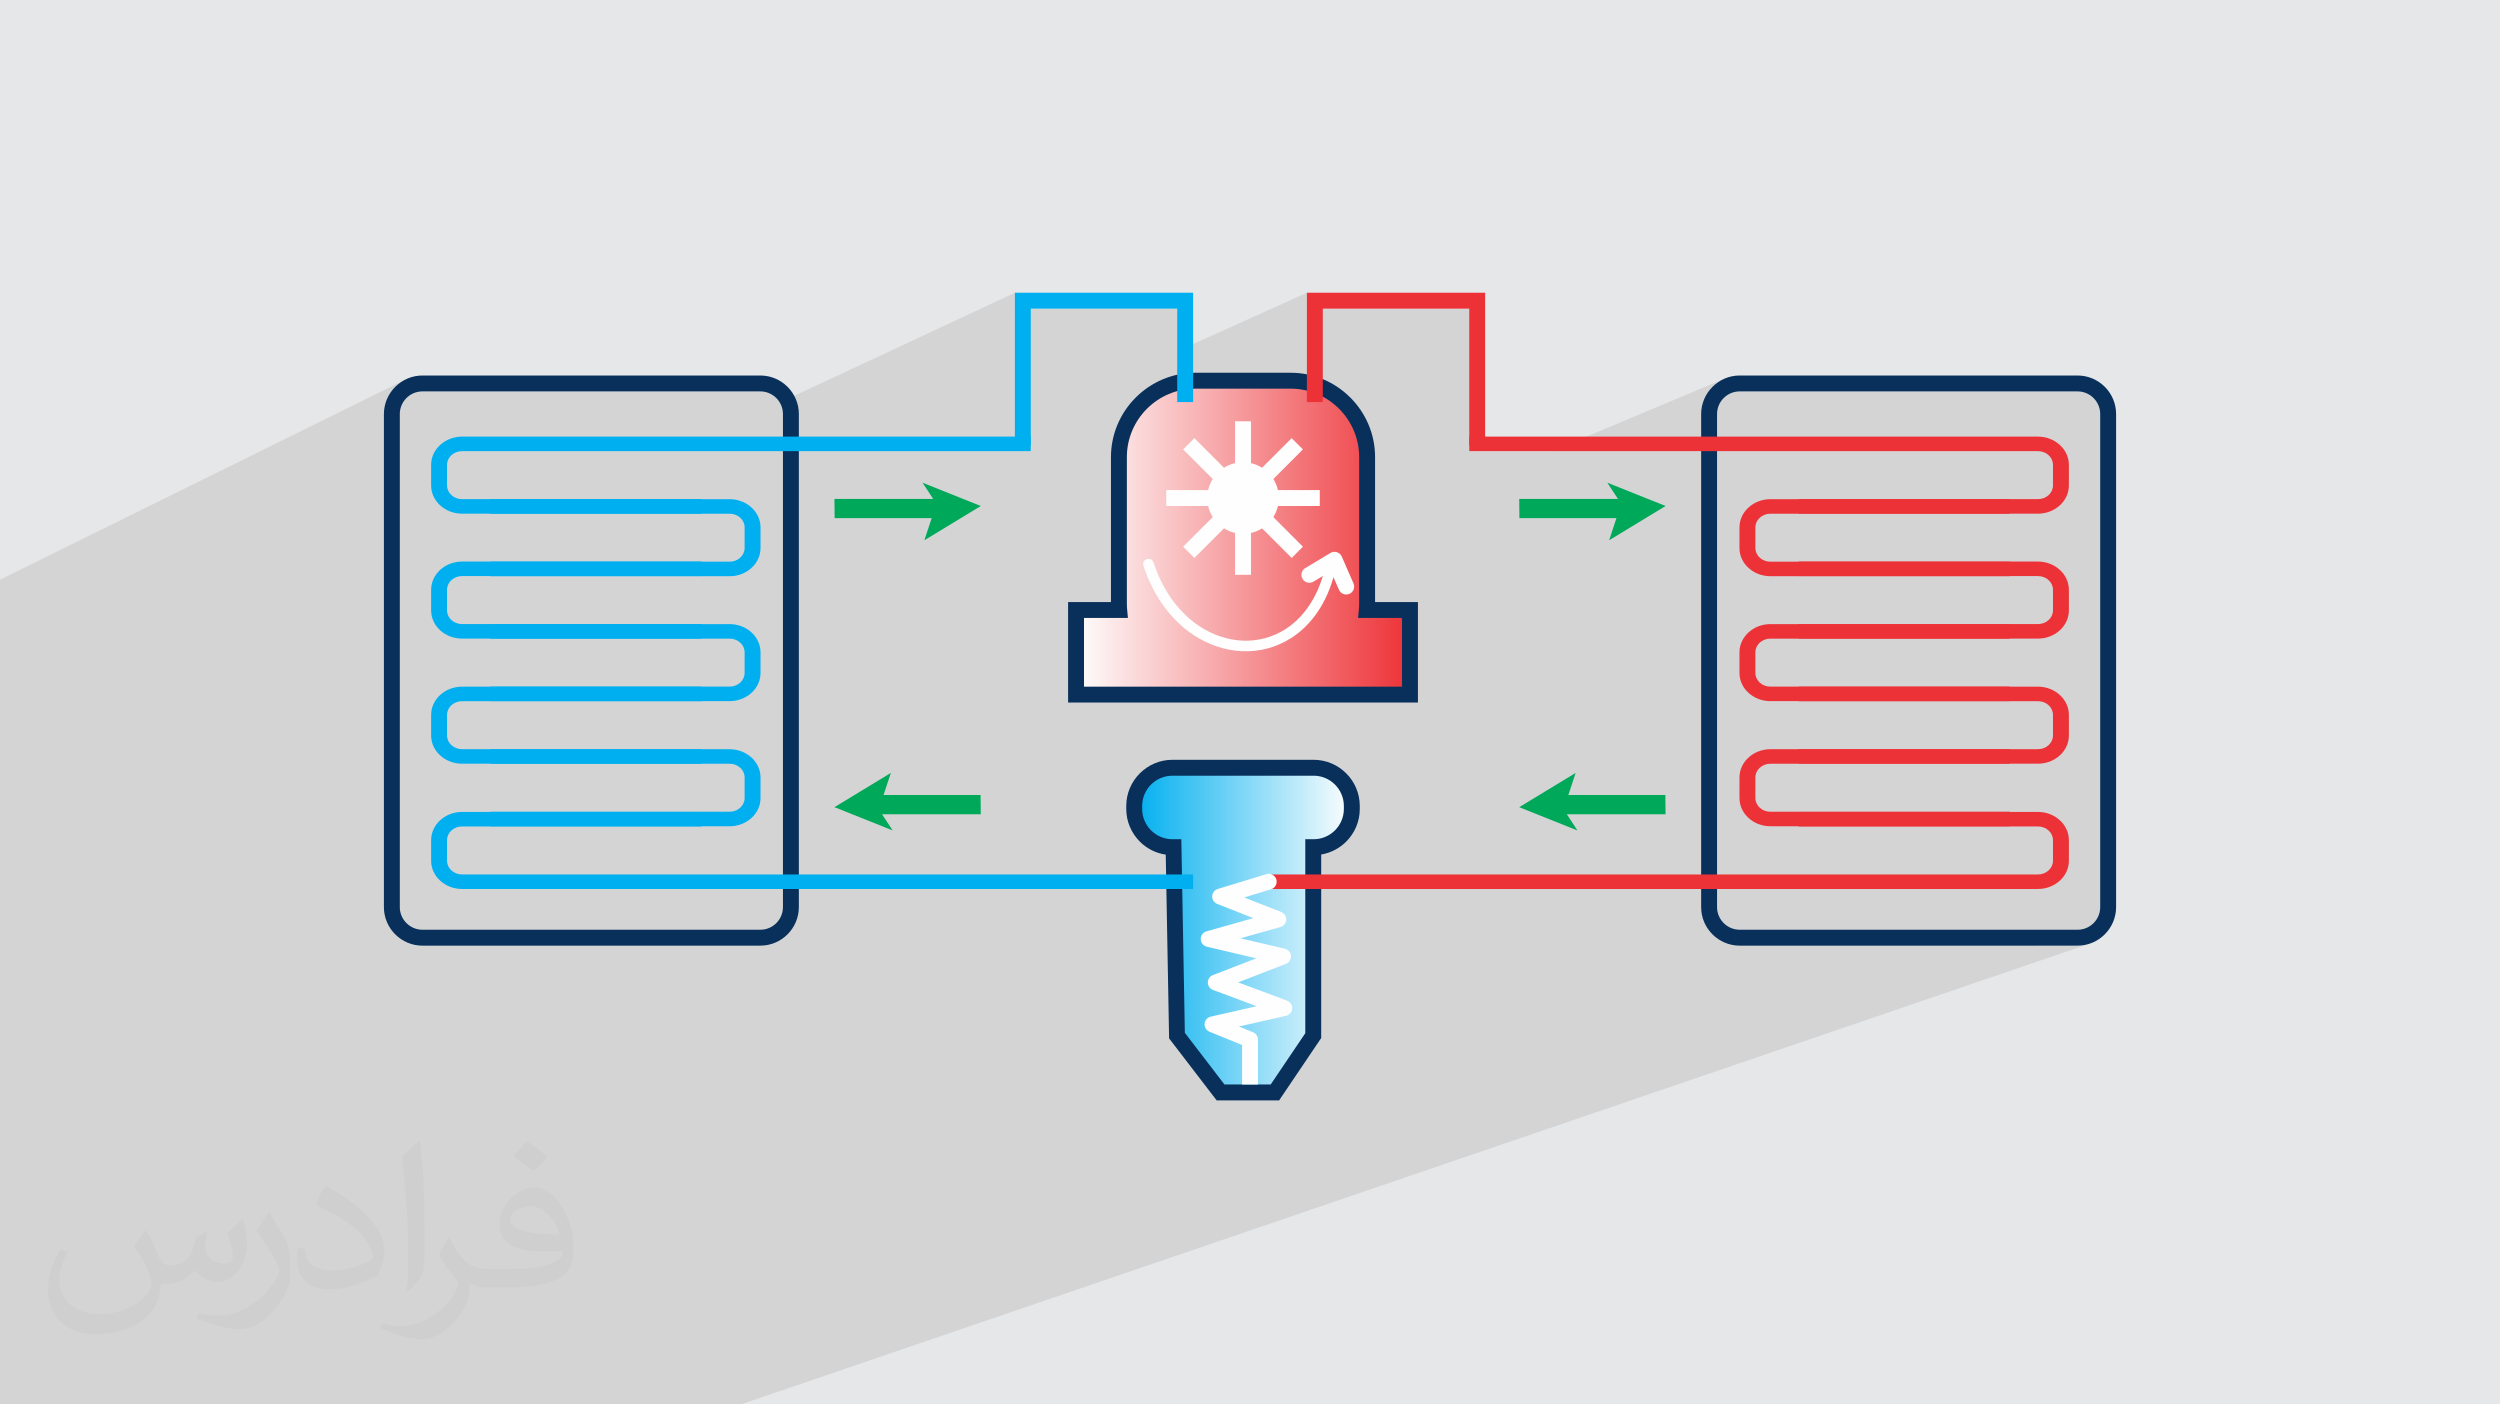 <?xml version="1.0" encoding="UTF-8"?>
<!DOCTYPE svg PUBLIC "-//W3C//DTD SVG 1.1//EN" "http://www.w3.org/Graphics/SVG/1.1/DTD/svg11.dtd">
<!-- Creator: CorelDRAW -->
<svg xmlns="http://www.w3.org/2000/svg" xml:space="preserve" width="94.192mm" height="52.917mm" version="1.1" style="shape-rendering:geometricPrecision; text-rendering:geometricPrecision; image-rendering:optimizeQuality; fill-rule:evenodd; clip-rule:evenodd"
viewBox="0 0 9419.16 5291.66"
 xmlns:xlink="http://www.w3.org/1999/xlink"
 xmlns:xodm="http://www.corel.com/coreldraw/odm/2003">
 <defs>
  <style type="text/css">
   <![CDATA[
    .fil8 {fill:#FEFEFE}
    .fil6 {fill:#00A859}
    .fil0 {fill:#E6E7E8}
    .fil9 {fill:#FEFEFE;fill-rule:nonzero}
    .fil5 {fill:#ED3237;fill-rule:nonzero}
    .fil10 {fill:#00AFEF;fill-rule:nonzero}
    .fil4 {fill:#09305B;fill-rule:nonzero}
    .fil2 {fill:#373435;fill-opacity:0.031}
    .fil1 {fill:#373435;fill-opacity:0.102}
    .fil7 {fill:url(#id0)}
    .fil3 {fill:url(#id1)}
   ]]>
  </style>
  <linearGradient id="id0" gradientUnits="userSpaceOnUse" x1="4054.23" y1="2025.68" x2="5312.32" y2="2025.68">
   <stop offset="0" style="stop-opacity:1; stop-color:#FEFEFE"/>
   <stop offset="1" style="stop-opacity:1; stop-color:#ED3237"/>
  </linearGradient>
  <linearGradient id="id1" gradientUnits="userSpaceOnUse" x1="4273.34" y1="3504.3" x2="5093.2" y2="3504.3">
   <stop offset="0" style="stop-opacity:1; stop-color:#00AFEF"/>
   <stop offset="1" style="stop-opacity:1; stop-color:#FEFEFE"/>
  </linearGradient>
 </defs>
 <g id="Layer_x0020_1">
  <polygon class="fil0" points="-0,0 9419.16,0 9419.16,5291.66 -0,5291.66 "/>
  <g id="_2228799428160">
   <polygon class="fil0" points="-0,3601.6 -0,3396.77 4983.87,1162.85 5535.56,1162.85 "/>
   <polygon class="fil0" points="-0,4253.36 -0,4212.44 6554.42,1474.73 7827.69,1474.73 920.65,4253.36 "/>
   <polygon class="fil0" points="-0,3185.9 -0,2966.21 3883.61,1162.85 4435.3,1162.85 "/>
   <polygon class="fil0" points="2484.04,5291.66 988.75,5291.66 988.75,4321.45 7912.81,1559.85 7912.81,3417.78 "/>
   <polygon class="fil0" points="-0,4164.09 -0,4164.03 6452.07,1457.37 6451.95,1457.5 "/>
   <polygon class="fil0" points="-0,4164.03 -0,4154.54 6498.21,1426.22 6485.54,1432.35 6473.58,1439.63 6462.4,1447.99 6452.07,1457.37 "/>
   <polygon class="fil0" points="-0,4049.96 -0,4028.91 5535.56,1678.73 5595.51,1678.73 "/>
   <polygon class="fil0" points="-0,4212.44 -0,4206.71 6521.34,1481.42 6529.15,1478.56 6537.3,1476.46 6545.74,1475.17 6554.42,1474.73 "/>
   <polygon class="fil0" points="-0,2820.6 -0,2256.05 1591.48,1474.73 2864.75,1474.73 "/>
   <polygon class="fil0" points="-0,4232.21 -0,4164.09 6451.95,1457.5 6442.57,1467.83 6434.21,1479.01 6426.92,1490.97 6420.8,1503.63 6415.9,1516.93 6412.31,1530.78 6410.1,1545.11 6409.35,1559.85 "/>
   <polygon class="fil0" points="7912.81,1559.85 988.75,4321.45 988.4,4314.52 987.36,4307.79 985.67,4301.28 983.37,4295.04 980.49,4289.08 977.07,4283.47 973.14,4278.22 968.73,4273.38 7887.79,1499.76 7893.3,1505.81 7898.21,1512.37 7902.49,1519.39 7906.09,1526.83 7908.96,1534.64 7911.07,1542.77 7912.37,1551.19 "/>
   <polygon class="fil0" points="-0,2868.6 -0,2820.6 2864.75,1474.73 2873.41,1475.17 2881.83,1476.47 2889.96,1478.58 2897.77,1481.45 2905.2,1485.06 2912.22,1489.34 2918.78,1494.25 2924.84,1499.76 "/>
   <polygon class="fil0" points="7887.79,1499.76 968.73,4273.38 963.89,4268.97 958.64,4265.04 953.02,4261.62 947.07,4258.73 940.82,4256.44 934.32,4254.75 927.58,4253.71 920.65,4253.36 7827.69,1474.73 7836.35,1475.17 7844.77,1476.47 7852.9,1478.58 7860.71,1481.45 7868.15,1485.06 7875.17,1489.34 7881.73,1494.25 "/>
   <polygon class="fil0" points="-0,2536.07 -0,2529.8 1713.77,1706.01 1718.7,1703.84 1723.88,1702.11 1729.27,1700.84 1734.86,1700.06 1740.6,1699.79 "/>
   <polygon class="fil0" points="-0,4433.4 -0,4046.42 5535.75,1699.79 7678.57,1699.79 801.36,4433.4 "/>
   <polygon class="fil0" points="7678.57,1699.79 801.36,4433.4 805.95,4433.62 810.42,4434.24 814.73,4435.26 818.88,4436.64 822.82,4438.38 826.54,4440.44 830.01,4442.81 833.22,4445.47 7718.4,1714.87 7714.39,1711.55 7710.05,1708.59 7705.4,1706.01 7700.47,1703.84 7695.29,1702.11 7689.9,1700.84 7684.31,1700.06 "/>
   <polygon class="fil0" points="7718.4,1714.87 833.22,4445.47 836.13,4448.4 838.73,4451.57 840.99,4454.97 842.89,4458.57 844.41,4462.35 845.52,4466.29 846.21,4470.37 846.44,4474.56 7734.92,1751.24 7734.63,1746 7733.77,1740.9 7732.38,1735.97 7730.48,1731.25 7728.11,1726.75 7725.28,1722.5 7722.04,1718.53 "/>
   <polygon class="fil0" points="7734.92,1751.24 846.44,4474.56 846.44,4536.87 7734.92,1829.12 "/>
   <polygon class="fil0" points="7734.92,1829.12 846.44,4536.87 846.21,4541.05 845.52,4545.12 844.4,4549.06 842.88,4552.83 840.97,4556.43 838.7,4559.82 836.1,4562.99 833.18,4565.92 7718.35,1865.43 7722,1861.77 7725.25,1857.81 7728.08,1853.57 7730.47,1849.07 7732.37,1844.36 7733.77,1839.44 7734.63,1834.35 "/>
   <polygon class="fil0" points="-0,2531.9 -0,2476.81 1658.43,1676.33 1650.92,1683.87 1644.21,1692.05 1638.38,1700.8 1633.47,1710.07 1629.55,1719.8 1626.67,1729.95 1624.9,1740.44 1624.3,1751.24 "/>
   <polygon class="fil0" points="-0,2476.81 -0,2476.77 1658.56,1676.22 1658.43,1676.33 "/>
   <polygon class="fil0" points="-0,2476.77 -0,2471.71 1685.36,1657.91 1675.78,1663.24 1666.83,1669.36 1658.56,1676.22 "/>
   <polygon class="fil0" points="-0,4046.42 -0,4001.08 5535.75,1645.05 5535.75,1699.79 "/>
   <polygon class="fil0" points="-0,4028.91 -0,3601.6 5535.56,1162.85 5535.56,1678.73 "/>
   <polygon class="fil0" points="7718.35,1865.43 833.18,4565.92 829.99,4568.59 826.53,4570.96 822.81,4573.04 818.87,4574.78 7700.46,1876.51 7705.39,1874.33 7710.03,1871.74 7714.36,1868.77 "/>
   <polygon class="fil0" points="-0,4209.24 -0,4205.76 5053.56,2093.68 5055.32,2097.08 "/>
   <polygon class="fil0" points="6776.48,1880.57 79.69,4578.03 79.69,4621.82 6776.48,1935.31 "/>
   <polygon class="fil0" points="6776.48,1935.31 79.69,4621.82 801.36,4621.82 7678.57,1935.31 "/>
   <polygon class="fil0" points="7760.61,1904.14 866.99,4596.88 867.09,4596.88 7760.74,1904.14 "/>
   <polygon class="fil0" points="-0,4019.33 -0,3968.79 4972.46,1846.48 4972.46,1906.43 "/>
   <polygon class="fil0" points="7678.57,1935.31 801.36,4621.82 810.82,4621.38 820.01,4620.08 828.9,4617.99 837.43,4615.12 7723.66,1926.94 7713,1930.52 7701.89,1933.14 7690.4,1934.76 "/>
   <polygon class="fil0" points="-0,4621.96 -0,4619.75 6670.02,1935.48 7572.11,1935.48 716.19,4621.96 "/>
   <polygon class="fil0" points="-0,4619.75 -0,4615.94 6648.13,1939.53 6653.3,1937.8 6658.69,1936.53 6664.28,1935.75 6670.02,1935.48 "/>
   <polygon class="fil0" points="6776.48,2115.75 79.69,4766.17 79.69,4809.96 6776.48,2170.48 "/>
   <polygon class="fil0" points="-0,4808.19 -0,4757.19 6587.98,2139.83 6596.25,2146.69 6605.2,2152.81 6614.78,2158.14 6624.94,2162.62 6635.59,2166.2 6646.7,2168.83 6658.2,2170.44 6670.02,2170.99 "/>
   <polygon class="fil0" points="-0,4757.19 -0,4757.14 6587.85,2139.83 6587.98,2139.83 "/>
   <polygon class="fil0" points="-0,4757.14 -0,4686.01 6553.72,2064.8 6554.32,2075.63 6556.09,2086.16 6558.97,2096.32 6562.9,2106.07 6567.8,2115.35 6573.64,2124.11 6580.34,2132.29 6587.85,2139.83 "/>
   <polygon class="fil0" points="-0,4686.01 -0,4623.49 6553.72,1986.93 6553.72,2064.8 "/>
   <polygon class="fil0" points="-0,4623.49 -0,4574.41 6587.85,1912.02 6580.34,1919.57 6573.63,1927.74 6567.8,1936.49 6562.89,1945.76 6558.97,1955.5 6556.09,1965.64 6554.32,1976.13 6553.72,1986.93 "/>
   <polygon class="fil0" points="-0,4574.41 -0,4574.35 6587.98,1911.9 6587.85,1912.02 "/>
   <polygon class="fil0" points="-0,4574.35 -0,4568.06 6624.94,1889.11 6614.78,1893.59 6605.2,1898.92 6596.25,1905.04 6587.98,1911.9 "/>
   <polygon class="fil0" points="6776.48,2170.48 79.69,4809.96 801.36,4809.96 7678.57,2170.48 "/>
   <polygon class="fil0" points="-0,4810.36 -0,4808.19 6670.02,2170.99 7572.11,2170.99 716.19,4810.36 "/>
   <polygon class="fil0" points="7678.57,2170.48 801.36,4809.96 805.95,4810.17 810.42,4810.8 814.73,4811.81 818.88,4813.2 822.82,4814.94 826.54,4817 830.01,4819.37 833.22,4822.03 7718.4,2185.57 7714.39,2182.25 7710.05,2179.29 7705.4,2176.71 7700.47,2174.54 7695.29,2172.8 7689.9,2171.53 7684.31,2170.75 "/>
   <polygon class="fil0" points="7718.4,2185.57 833.22,4822.03 836.13,4824.96 838.73,4828.13 840.99,4831.52 842.89,4835.12 844.41,4838.91 845.52,4842.84 846.21,4846.92 846.44,4851.12 7734.92,2221.93 7734.63,2216.69 7733.77,2211.59 7732.38,2206.67 7730.48,2201.94 7728.11,2197.44 7725.28,2193.2 7722.04,2189.23 "/>
   <polygon class="fil0" points="7734.92,2221.93 846.44,4851.12 846.44,4913.42 7734.92,2299.81 "/>
   <polygon class="fil0" points="7734.92,2299.81 846.44,4913.42 846.21,4917.6 845.52,4921.68 844.4,4925.61 842.88,4929.39 840.97,4932.98 838.7,4936.37 836.1,4939.55 833.18,4942.48 7718.35,2336.13 7722,2332.47 7725.25,2328.5 7728.08,2324.26 7730.47,2319.77 7732.37,2315.05 7733.77,2310.13 7734.63,2305.04 "/>
   <polygon class="fil0" points="7718.35,2336.13 833.18,4942.48 829.99,4945.14 826.53,4947.52 822.81,4949.6 818.87,4951.33 7700.46,2347.2 7705.39,2345.03 7710.03,2342.44 7714.36,2339.46 "/>
   <polygon class="fil0" points="6776.48,2351.26 79.69,4954.58 79.69,4998.37 6776.48,2406 "/>
   <polygon class="fil0" points="7760.61,2374.84 866.99,4973.44 867.09,4973.44 7760.74,2374.84 "/>
   <polygon class="fil0" points="7678.57,2406 801.36,4998.37 810.82,4997.93 820.01,4996.64 828.9,4994.54 837.43,4991.68 7723.66,2397.63 7713,2401.21 7701.89,2403.83 7690.4,2405.45 "/>
   <polygon class="fil0" points="6776.48,2406 79.69,4998.37 801.36,4998.37 7678.57,2406 "/>
   <polygon class="fil0" points="-0,4998.51 -0,4996.38 6670.02,2406.17 7572.11,2406.17 716.19,4998.51 "/>
   <polygon class="fil0" points="-0,4996.38 -0,4992.82 6648.13,2410.22 6653.3,2408.49 6658.69,2407.22 6664.28,2406.44 6670.02,2406.17 "/>
   <polygon class="fil0" points="-0,5186.92 -0,5184.83 6670.02,2641.69 7572.11,2641.69 716.19,5186.92 "/>
   <polygon class="fil0" points="6776.48,2587.11 79.69,5143.26 79.69,5187.05 6776.48,2641.85 "/>
   <polygon class="fil0" points="-0,5134.74 -0,5134.7 6587.85,2610.52 6587.98,2610.52 "/>
   <polygon class="fil0" points="-0,5134.7 -0,5063.96 6553.72,2535.5 6554.32,2546.33 6556.09,2556.85 6558.97,2567.01 6562.9,2576.76 6567.8,2586.04 6573.64,2594.8 6580.34,2602.98 6587.85,2610.52 "/>
   <polygon class="fil0" points="-0,5063.96 -0,5001.43 6553.72,2457.62 6553.72,2535.5 "/>
   <polygon class="fil0" points="-0,5001.43 -0,4951.96 6587.85,2382.71 6580.34,2390.26 6573.63,2398.43 6567.8,2407.18 6562.89,2416.45 6558.97,2426.19 6556.09,2436.33 6554.32,2446.82 6553.72,2457.62 "/>
   <polygon class="fil0" points="-0,4951.96 -0,4951.92 6587.98,2382.6 6587.85,2382.71 "/>
   <polygon class="fil0" points="-0,4951.92 -0,4945.2 6624.94,2359.8 6614.78,2364.29 6605.2,2369.62 6596.25,2375.74 6587.98,2382.6 "/>
   <polygon class="fil0" points="7734.92,2693.3 846.44,5228.21 846.44,5290.51 7734.92,2771.17 "/>
   <polygon class="fil0" points="909.65,5291.66 846.38,5291.66 846.44,5290.51 7734.92,2771.17 7734.63,2776.4 7733.77,2781.49 7732.37,2786.41 7730.47,2791.13 7728.08,2795.62 7725.25,2799.86 7722,2803.83 7718.35,2807.49 "/>
   <polygon class="fil0" points="2115.59,5291.66 2115.48,5291.66 7760.61,3318.18 7760.74,3318.18 "/>
   <polygon class="fil0" points="-0,5184.83 -0,5134.74 6587.98,2610.52 6596.25,2617.38 6605.2,2623.5 6614.78,2628.83 6624.94,2633.32 6635.59,2636.9 6646.7,2639.52 6658.2,2641.14 6670.02,2641.69 "/>
   <polygon class="fil0" points="6776.48,2641.85 79.69,5187.05 801.36,5187.05 7678.57,2641.85 "/>
   <polygon class="fil0" points="7678.57,2641.85 801.36,5187.05 805.95,5187.27 810.42,5187.89 814.73,5188.91 818.88,5190.29 822.82,5192.03 826.54,5194.09 830.01,5196.46 833.22,5199.12 7718.4,2656.93 7714.39,2653.61 7710.05,2650.65 7705.4,2648.07 7700.47,2645.9 7695.29,2644.17 7689.9,2642.9 7684.31,2642.12 "/>
   <polygon class="fil0" points="7718.4,2656.93 833.22,5199.12 836.13,5202.04 838.73,5205.22 840.99,5208.62 842.89,5212.22 844.41,5216 845.52,5219.94 846.21,5224.02 846.44,5228.21 7734.92,2693.3 7734.63,2688.06 7733.77,2682.96 7732.38,2678.03 7730.48,2673.31 7728.11,2668.81 7725.28,2664.56 7722.04,2660.59 "/>
   <polygon class="fil0" points="1029.14,5291.66 1029.04,5291.66 7760.61,2846.2 7760.74,2846.2 "/>
   <polygon class="fil0" points="919.66,5291.66 909.65,5291.66 7718.35,2807.49 7714.36,2810.82 7710.03,2813.8 7705.39,2816.39 7700.46,2818.56 "/>
   <polygon class="fil0" points="1049.82,5291.66 1032.06,5291.66 7678.57,2877.36 7690.4,2876.81 7701.89,2875.2 7713,2872.57 7723.66,2868.99 "/>
   <polygon class="fil0" points="304.34,5291.66 186.48,5291.66 6776.48,2822.62 6776.48,2877.36 "/>
   <polygon class="fil0" points="1032.06,5291.66 304.34,5291.66 6776.48,2877.36 7678.57,2877.36 "/>
   <polygon class="fil0" points="946.56,5291.66 218.83,5291.66 6670.02,2877.53 7572.11,2877.53 "/>
   <polygon class="fil0" points="825.6,5291.66 703.14,5291.66 6776.48,3059.09 6776.48,3113.83 "/>
   <polygon class="fil0" points="1478.02,5291.66 736.3,5291.66 6670.02,3113.05 7572.11,3113.05 "/>
   <polygon class="fil0" points="218.83,5291.66 209.9,5291.66 6648.13,2881.59 6653.3,2879.85 6658.69,2878.58 6664.28,2877.8 6670.02,2877.53 "/>
   <polygon class="fil0" points="1567.37,5291.66 825.6,5291.66 6776.48,3113.83 7678.57,3113.83 "/>
   <polygon class="fil0" points="736.3,5291.66 599.41,5291.66 6587.98,3081.88 6596.25,3088.74 6605.2,3094.86 6614.78,3100.19 6624.94,3104.68 6635.59,3108.26 6646.7,3110.88 6658.2,3112.5 6670.02,3113.05 "/>
   <polygon class="fil0" points="599.41,5291.66 599.29,5291.66 6587.85,3081.88 6587.98,3081.88 "/>
   <polygon class="fil0" points="599.29,5291.66 405.74,5291.66 6553.72,3006.86 6554.32,3017.69 6556.09,3028.21 6558.97,3038.38 6562.9,3048.13 6567.8,3057.41 6573.64,3066.16 6580.34,3074.34 6587.85,3081.88 "/>
   <polygon class="fil0" points="405.74,5291.66 235.99,5291.66 6553.72,2928.98 6553.72,3006.86 "/>
   <polygon class="fil0" points="235.99,5291.66 102.18,5291.66 6587.85,2854.07 6580.34,2861.62 6573.63,2869.8 6567.8,2878.55 6562.89,2887.82 6558.97,2897.55 6556.09,2907.69 6554.32,2918.19 6553.72,2928.98 "/>
   <polygon class="fil0" points="102.18,5291.66 102.05,5291.66 6587.98,2853.96 6587.85,2854.07 "/>
   <polygon class="fil0" points="102.05,5291.66 82.99,5291.66 6624.94,2831.16 6614.78,2835.65 6605.2,2840.98 6596.25,2847.1 6587.98,2853.96 "/>
   <polygon class="fil0" points="-0,2256.05 -0,2246.97 1550.97,1485.01 1558.4,1481.42 1566.21,1478.56 1574.36,1476.46 1582.8,1475.17 1591.48,1474.73 "/>
   <polygon class="fil0" points="1110.81,5291.66 -0,5291.66 -0,5095.03 4947.84,3191.88 4947.84,3901.83 "/>
   <polygon class="fil0" points="1216.34,5291.66 -0,5291.66 -0,4232.21 6409.35,1559.85 6409.35,3417.78 "/>
   <polygon class="fil0" points="-0,4320.23 -0,4260.31 5723.95,1879.74 5724.63,1952.22 "/>
   <polygon class="fil0" points="-0,4386.26 -0,4323.08 6055.86,1818.7 6095.92,1879.74 "/>
   <polygon class="fil0" points="-0,4443.37 -0,4320.23 5724.63,1952.22 6090.19,1952.22 "/>
   <polygon class="fil0" points="-0,4397.17 -0,4232.25 5034.45,2133.15 5029.42,2155.26 5023.68,2176.58 5017.27,2197.09 5010.19,2216.81 5002.47,2235.73 4994.15,2253.86 4985.24,2271.19 4975.76,2287.72 4965.74,2303.47 4955.21,2318.42 4944.18,2332.58 4932.69,2345.96 4920.75,2358.55 4908.39,2370.35 4895.63,2381.36 4882.49,2391.59 "/>
   <polygon class="fil0" points="-0,3510.63 -0,3487.8 4435.3,1514.89 4495.25,1514.89 "/>
   <polygon class="fil0" points="-0,4410.95 -0,3421.5 4391.69,1457.08 4418.1,1447.37 4445.62,1440.25 4474.11,1435.87 4503.42,1434.38 4863.12,1434.38 4892.43,1435.87 4920.92,1440.25 4948.44,1447.37 4974.85,1457.08 4999.98,1469.24 5023.71,1483.69 5045.88,1500.3 5066.34,1518.9 5084.94,1539.36 5101.55,1561.53 5116,1585.26 5128.16,1610.39 5137.87,1636.8 5144.99,1664.32 5149.37,1692.81 5150.86,1722.12 5150.86,2272.12 5150.84,2275.42 5150.78,2278.71 5150.69,2282 5150.55,2285.27 5150.38,2288.53 5150.17,2291.79 5149.93,2295.03 5149.65,2298.27 "/>
   <polygon class="fil0" points="-0,3816.37 -0,3765.01 4866.56,1650.77 4908.95,1693.16 "/>
   <polygon class="fil0" points="-0,4502.06 -0,4443.37 6090.19,1952.22 6062.73,2035.47 "/>
   <polygon class="fil0" points="-0,2269.24 -0,2192.08 1489,1457.5 1479.63,1467.83 1471.26,1479.01 1463.98,1490.97 1457.85,1503.63 1452.96,1516.93 1449.37,1530.78 1447.16,1545.11 1446.41,1559.85 "/>
   <polygon class="fil0" points="-0,2192.08 -0,2192.02 1489.13,1457.37 1489,1457.5 "/>
   <polygon class="fil0" points="-0,2192.02 -0,2183.97 1522.6,1432.35 1510.64,1439.63 1499.46,1448 1489.13,1457.37 "/>
   <polygon class="fil0" points="-0,3671.32 -0,3323.46 4923.92,1102.9 4923.92,1514.89 "/>
   <polygon class="fil0" points="-0,3487.8 -0,3185.9 4435.3,1162.85 4435.3,1514.89 "/>
   <polygon class="fil0" points="-0,4205.76 -0,4182.42 5018.05,2080.8 5023.76,2079.42 5029.53,2079.18 5035.2,2080.04 5040.61,2081.96 5045.58,2084.91 5049.95,2088.82 5053.56,2093.68 "/>
   <polygon class="fil0" points="-0,4207.01 -0,4203.87 5007.31,2110.76 5011,2109.64 5014.9,2109.25 5018.91,2109.65 "/>
   <polygon class="fil0" points="-0,4369.54 -0,4353.29 4702.69,2413.83 4713.05,2413.31 4723.38,2412.41 4733.65,2411.13 4743.87,2409.47 4754.02,2407.42 4764.09,2405 4774.08,2402.18 4783.98,2398.99 4793.78,2395.41 4803.46,2391.45 "/>
   <polygon class="fil0" points="-0,4466.61 -0,4410.95 5149.65,2298.27 5312.32,2298.27 "/>
   <polygon class="fil0" points="-0,4406.04 -0,4397.17 4882.49,2391.59 4872.38,2398.77 4862.08,2405.51 4851.61,2411.8 4840.97,2417.66 4830.17,2423.07 4819.23,2428.04 "/>
   <polygon class="fil0" points="-0,3413.18 -0,3413.11 4279.13,1497.7 4279,1497.83 "/>
   <polygon class="fil0" points="-0,3968.79 -0,3756.81 4394.08,1846.48 4972.46,1846.48 "/>
   <polygon class="fil0" points="-0,3654.41 -0,3632.01 4653.29,1587.26 4713.24,1587.26 "/>
   <polygon class="fil0" points="-0,3413.11 -0,3393.33 4380.11,1429.47 4366.06,1435.85 4352.37,1442.89 4339.07,1450.56 4326.18,1458.84 4313.72,1467.72 4301.71,1477.17 4290.18,1487.17 4279.13,1497.7 "/>
   <polygon class="fil0" points="-0,3693.44 -0,3671.32 4923.92,1514.89 4983.87,1514.89 "/>
   <polygon class="fil0" points="-0,4146.8 -0,4126.04 4908.95,2059.75 4866.56,2102.14 "/>
   <polygon class="fil0" points="-0,4146.03 -0,3654.41 4713.24,1587.26 4713.24,2165.65 "/>
   <polygon class="fil0" points="-0,4126.04 -0,3628.72 4499.98,1650.77 4908.95,2059.75 "/>
   <polygon class="fil0" points="-0,4015 -0,3816.37 4908.95,1693.16 4499.98,2102.14 "/>
   <polygon class="fil0" points="-0,4309.57 -0,4209.24 5055.32,2097.08 5099.52,2198.1 "/>
   <polygon class="fil0" points="-0,4251.24 -0,4241.1 5014.15,2152.12 4948.53,2191.49 "/>
   <polygon class="fil0" points="-0,4337.25 -0,4309.57 5099.52,2198.1 5101.37,2203.86 5102.01,2209.7 5101.51,2215.46 5099.93,2220.97 5097.33,2226.09 5093.78,2230.64 5089.34,2234.48 5084.06,2237.45 "/>
   <polygon class="fil0" points="-0,4353.29 -0,4257.76 4536.93,2370.43 4546.89,2375.97 4556.94,2381.14 4567.07,2385.93 4577.29,2390.35 4587.57,2394.39 4597.92,2398.05 4608.31,2401.34 4618.74,2404.25 4629.21,2406.78 4639.71,2408.92 4650.22,2410.69 4660.73,2412.08 4671.25,2413.09 4681.75,2413.72 4692.23,2413.97 4702.69,2413.83 "/>
   <polygon class="fil0" points="-0,4251.49 -0,4251.24 4948.53,2191.49 4943.05,2194.06 "/>
   <polygon class="fil0" points="-0,4013.98 -0,3764.15 4630.78,1752.2 4643.17,1747.66 4656.09,1744.34 4669.48,1742.3 4683.27,1741.6 4697.06,1742.3 4710.45,1744.34 4723.37,1747.66 4735.76,1752.2 4747.55,1757.88 4758.67,1764.63 4769.05,1772.4 4778.63,1781.1 4787.33,1790.68 4795.09,1801.06 4801.85,1812.18 4807.52,1823.97 4812.06,1836.36 4815.38,1849.28 4817.42,1862.67 4818.12,1876.46 4817.42,1890.25 4815.38,1903.64 4812.06,1916.56 4807.52,1928.95 4801.85,1940.74 4795.09,1951.85 4787.33,1962.23 4778.63,1971.81 4769.05,1980.52 4758.67,1988.28 4747.55,1995.03 4735.76,2000.71 "/>
   <polygon class="fil0" points="-0,3593.82 -0,3465.82 4321.34,1540.04 4312.8,1549 4304.68,1558.37 4297.02,1568.11 4289.82,1578.23 4283.1,1588.69 4276.87,1599.48 4271.16,1610.6 4265.99,1622.01 4261.36,1633.7 4257.29,1645.67 4253.8,1657.88 4250.91,1670.33 4248.63,1682.99 4246.99,1695.86 4245.99,1708.9 4245.65,1722.12 "/>
   <polygon class="fil0" points="312,5291.66 7.29,5291.66 5903.26,3067.84 6275.22,3067.84 "/>
   <polygon class="fil0" points="-0,5216.73 -0,5177.24 5936.45,2912.11 5723.95,3041.14 "/>
   <polygon class="fil0" points="1634.98,5291.66 1567.37,5291.66 7678.57,3113.83 7684.31,3114.1 7689.9,3114.88 7695.29,3116.15 7700.47,3117.88 7705.4,3120.05 7710.05,3122.63 7714.39,3125.59 7718.4,3128.91 "/>
   <polygon class="fil0" points="1733.11,5291.66 1634.98,5291.66 7718.4,3128.91 7722.04,3132.57 7725.28,3136.54 7728.11,3140.79 7730.48,3145.29 7732.38,3150.01 7733.77,3154.94 7734.63,3160.04 7734.92,3165.28 "/>
   <polygon class="fil0" points="1915.79,5291.66 1733.11,5291.66 7734.92,3165.28 7734.92,3243.16 "/>
   <polygon class="fil0" points="1987.98,5291.66 1915.79,5291.66 7734.92,3243.16 7734.63,3248.39 7733.77,3253.48 7732.37,3258.4 7730.47,3263.12 7728.08,3267.62 7725.25,3271.86 7722,3275.82 7718.35,3279.48 "/>
   <polygon class="fil0" points="1999.34,5291.66 1987.98,5291.66 7718.35,3279.48 7714.36,3282.81 7710.03,3285.79 7705.39,3288.38 7700.46,3290.55 "/>
   <polygon class="fil0" points="173.52,5291.66 -0,5291.66 -0,5216.73 5723.95,3041.14 5943.31,3128.88 "/>
   <polygon class="fil0" points="2121.44,5291.66 -0,5291.66 -0,5173.89 4780.17,3349.35 7678.57,3349.35 "/>
   <polygon class="fil0" points="732.5,5291.66 666.23,5291.66 4539.08,3866.07 4540.13,3869.68 4541.59,3873.06 4543.43,3876.18 4545.6,3879.03 4548.08,3881.59 4550.83,3883.83 4553.81,3885.73 4557,3887.27 "/>
   <polygon class="fil0" points="659.04,5291.66 373.73,5291.66 4570.96,3729.98 4734.67,3791.04 "/>
   <polygon class="fil0" points="666.23,5291.66 600.72,5291.66 4555.94,3832.26 4550.85,3835.19 4546.5,3839 4542.99,3843.53 4540.4,3848.65 4538.82,3854.21 4538.35,3860.06 4539.08,3866.07 "/>
   <polygon class="fil0" points="373.73,5291.66 317.22,5291.66 4552.68,3712.46 4554.08,3715.57 4555.79,3718.44 4557.79,3721.06 4560.03,3723.41 4562.49,3725.5 4565.16,3727.29 4567.99,3728.79 4570.96,3729.98 "/>
   <polygon class="fil0" points="317.22,5291.66 242.65,5291.66 4569.77,3673.82 4564.38,3676.55 4559.77,3680.2 4556.03,3684.6 4553.23,3689.6 4551.42,3695.04 4550.68,3700.77 4551.08,3706.62 4552.68,3712.46 "/>
   <polygon class="fil0" points="242.65,5291.66 237.95,5291.66 4733.28,3610.64 4569.77,3673.82 "/>
   <polygon class="fil0" points="47.87,5291.66 47.62,5291.66 4824.34,3492.71 4827.55,3491.61 "/>
   <polygon class="fil0" points="-0,5283.73 -0,5258.6 4525.09,3545.77 4526.49,3549.7 4528.37,3553.31 4530.69,3556.58 4533.39,3559.48 4536.43,3561.99 4539.77,3564.07 4543.34,3565.7 4547.11,3566.85 "/>
   <polygon class="fil0" points="-0,5131.07 -0,5128.04 4977.82,3219.51 4991.32,3216.71 5004.42,3212.87 5017.08,3208.06 "/>
   <polygon class="fil0" points="-0,5173.89 -0,5127.46 4780.17,3294.61 4780.17,3349.35 "/>
   <polygon class="fil0" points="-0,5158.74 -0,5136.57 4568.37,3386.48 4569.59,3389.78 4571.14,3392.86 4573.01,3395.69 4575.17,3398.26 4577.58,3400.57 4580.22,3402.58 4583.05,3404.29 4586.05,3405.69 "/>
   <polygon class="fil0" points="-0,5136.57 -0,5111.3 4588.27,3349.25 4582.69,3351.58 4577.83,3354.87 4573.78,3358.97 4570.61,3363.74 4568.4,3369.03 4567.24,3374.68 4567.2,3380.55 4568.37,3386.48 "/>
   <polygon class="fil0" points="-0,4232.25 -0,4207.01 5018.91,2109.65 5022.76,2110.85 5026.19,2112.73 5029.14,2115.21 5031.54,2118.18 5033.34,2121.55 5034.46,2125.24 5034.85,2129.14 5034.45,2133.15 "/>
   <polygon class="fil0" points="-0,4257.76 -0,3973.34 4345.97,2119.17 4353.73,2141.3 4362.2,2162.59 4371.33,2183.02 4381.09,2202.6 4391.47,2221.33 4402.42,2239.2 4413.92,2256.22 4425.93,2272.37 4438.43,2287.66 4451.38,2302.09 4464.76,2315.66 4478.53,2328.35 4492.66,2340.18 4507.13,2351.14 4521.89,2361.22 4536.93,2370.43 "/>
   <polygon class="fil0" points="-0,3973.34 -0,3953.09 4320.84,2106.37 4324.79,2105.51 4328.71,2105.46 4332.5,2106.17 4336.06,2107.57 4339.29,2109.62 4342.08,2112.27 4344.34,2115.47 4345.97,2119.17 "/>
   <polygon class="fil0" points="-0,4732.45 -0,4466.61 5312.32,2298.27 5312.32,2616.99 "/>
   <polygon class="fil0" points="-0,4088.97 -0,4078.68 4245.85,2283.97 4246.63,2295.57 "/>
   <polygon class="fil0" points="-0,4078.68 -0,4068.38 4245.65,2272.12 4245.85,2283.97 "/>
   <polygon class="fil0" points="-0,3465.82 -0,3449.67 4403.32,1484.69 4391.9,1489.86 4380.79,1495.57 4369.99,1501.8 4359.53,1508.52 4349.42,1515.72 4339.67,1523.38 4330.31,1531.5 4321.34,1540.04 "/>
   <polygon class="fil0" points="-0,3570.97 -0,3413.18 4279,1497.83 4268.47,1508.88 4258.47,1520.41 4249.02,1532.42 4240.15,1544.88 4231.86,1557.77 4224.19,1571.07 4217.16,1584.76 4210.77,1598.81 4205.06,1613.22 4200.05,1627.96 4195.75,1643 4192.19,1658.33 4189.38,1673.93 4187.35,1689.77 4186.12,1705.84 4185.7,1722.12 "/>
   <polygon class="fil0" points="-0,4697.47 -0,4282.27 4084.2,2587.02 5282.35,2587.02 "/>
   <polygon class="fil0" points="-0,3416.6 -0,3393.13 3823.66,1678.73 3883.61,1678.73 "/>
   <polygon class="fil0" points="-0,4068.38 -0,3593.82 4245.65,1722.12 4245.65,2272.12 "/>
   <polygon class="fil0" points="-0,3393.13 -0,2889.41 3823.66,1102.9 3823.66,1678.73 "/>
   <polygon class="fil0" points="-0,2933.26 -0,2868.6 2924.84,1499.76 2930.35,1505.81 2935.26,1512.37 2939.54,1519.39 2943.14,1526.83 2946.02,1534.64 2948.13,1542.77 2949.43,1551.19 2949.87,1559.85 "/>
   <polygon class="fil0" points="-0,4043.14 -0,3570.97 4185.7,1722.12 4185.7,2268.29 "/>
   <polygon class="fil0" points="-0,4080.46 -0,4020.77 4054.23,2298.27 4216.89,2298.27 "/>
   <polygon class="fil0" points="-0,3434.91 -0,2536.07 1740.6,1699.79 3883.42,1699.79 "/>
   <polygon class="fil0" points="-0,4767.38 -0,4312.74 4024.25,2646.97 5342.3,2646.97 "/>
   <polygon class="fil0" points="-0,3573.48 -0,3510.62 3510.17,1952.22 3482.71,2035.47 "/>
   <polygon class="fil0" points="-0,4562.81 -0,4428.97 3323.24,3067.84 3695.21,3067.84 "/>
   <polygon class="fil0" points="-0,4118.25 -0,4088.97 4246.63,2295.57 4249.63,2328.24 "/>
   <polygon class="fil0" points="-0,4282.27 -0,4057.81 4084.2,2328.24 4084.2,2587.02 "/>
   <polygon class="fil0" points="-0,3365.42 -0,3300.3 3143.93,1879.74 3144.61,1952.22 "/>
   <polygon class="fil0" points="-0,4497.76 -0,4339.38 3143.93,3041.14 3363.3,3128.88 "/>
   <polygon class="fil0" points="-0,5177.71 -0,5171.11 4687.8,3381.34 4788.84,3350.55 "/>
   <polygon class="fil0" points="47.62,5291.66 15.14,5291.66 4673.63,3535.1 4824.34,3492.71 "/>
   <polygon class="fil0" points="237.95,5291.66 -0,5291.66 -0,5283.73 4547.11,3566.85 4733.28,3610.64 "/>
   <polygon class="fil0" points="-0,3448.82 -0,3378.99 3475.84,1818.7 3515.9,1879.74 "/>
   <polygon class="fil0" points="-0,4312.74 -0,3983.65 4024.25,2268.29 4024.25,2646.97 "/>
   <polygon class="fil0" points="-0,3510.62 -0,3365.42 3144.61,1952.22 3510.17,1952.22 "/>
   <polygon class="fil0" points="-0,4339.38 -0,4302.71 3356.43,2912.11 3143.93,3041.14 "/>
   <polygon class="fil0" points="-0,5104.05 -0,4653.61 4361.34,2903.97 4374.54,2899.12 4388.3,2895.56 4402.54,2893.37 4417.2,2892.62 4949.34,2892.62 4964,2893.37 4978.24,2895.56 4992,2899.12 5005.2,2903.97 5017.77,2910.05 5029.63,2917.27 5040.71,2925.57 5050.94,2934.88 5060.25,2945.11 5068.55,2956.19 5075.77,2968.05 5081.85,2980.62 5086.7,2993.82 5090.26,3007.58 5092.45,3021.82 5093.2,3036.48 5093.2,3048.03 5092.45,3062.68 5090.26,3076.93 5086.7,3090.69 5081.85,3103.89 5075.77,3116.45 5068.55,3128.31 5060.25,3139.4 5050.94,3149.63 5040.71,3158.93 5029.63,3167.23 5017.77,3174.45 5005.2,3180.53 "/>
   <polygon class="fil0" points="-0,3781.71 -0,3755.34 2805.5,2535.5 2805.21,2540.73 2804.35,2545.82 2802.95,2550.74 2801.04,2555.46 2798.66,2559.95 2795.83,2564.19 2792.57,2568.16 2788.93,2571.82 "/>
   <polygon class="fil0" points="-0,3784.7 -0,3781.71 2788.93,2571.82 2784.94,2575.15 2780.6,2578.13 2775.96,2580.72 2771.04,2582.89 "/>
   <polygon class="fil0" points="-0,3258.92 -0,3219.21 2788.98,1950.56 2792.62,1954.22 2795.86,1958.19 2798.69,1962.44 2801.06,1966.94 2802.96,1971.66 2804.35,1976.59 2805.21,1981.69 2805.5,1986.93 "/>
   <polygon class="fil0" points="-0,3355.51 -0,3329.39 2805.5,2064.8 2805.21,2070.03 2804.35,2075.12 2802.95,2080.04 2801.04,2084.76 2798.66,2089.25 2795.83,2093.49 2792.57,2097.46 2788.93,2101.12 "/>
   <polygon class="fil0" points="-0,4211.75 -0,4208.5 2788.93,3043.18 2784.94,3046.51 2780.6,3049.49 2775.96,3052.08 2771.04,3054.25 "/>
   <polygon class="fil0" points="-0,3407.75 -0,3407.7 2831.19,2139.83 2831.32,2139.83 "/>
   <polygon class="fil0" points="-0,3833.32 -0,3833.27 2831.19,2610.52 2831.32,2610.52 "/>
   <polygon class="fil0" points="-0,3645.39 -0,3615.87 2749.15,2406.17 2754.89,2406.44 2760.48,2407.22 2765.87,2408.49 2771.04,2410.22 2775.97,2412.39 2780.62,2414.97 2784.97,2417.93 2788.98,2421.25 "/>
   <polygon class="fil0" points="-0,3358.77 -0,2977.96 1740.6,2170.48 2642.69,2170.48 "/>
   <polygon class="fil0" points="-0,3402.63 -0,3024.63 1847.06,2170.99 2749.15,2170.99 "/>
   <polygon class="fil0" points="-0,3573.08 -0,3199.07 1740.6,2406 2642.69,2406 "/>
   <polygon class="fil0" points="-0,4259.5 -0,4259.45 2831.19,3081.88 2831.32,3081.88 "/>
   <polygon class="fil0" points="-0,3464.88 -0,3413.69 1847.06,2586.95 1847.06,2641.69 "/>
   <polygon class="fil0" points="-0,3829.4 -0,3464.88 1847.06,2641.69 2749.15,2641.69 "/>
   <polygon class="fil0" points="-0,4072.19 -0,4043.24 2749.15,2877.53 2754.89,2877.8 2760.48,2878.58 2765.87,2879.85 2771.04,2881.59 2775.97,2883.76 2780.62,2886.34 2784.97,2889.3 2788.98,2892.62 "/>
   <polygon class="fil0" points="-0,3685.47 -0,3634.27 1847.06,2822.79 1847.06,2877.53 "/>
   <polygon class="fil0" points="-0,4043.24 -0,3685.47 1847.06,2877.53 2749.15,2877.53 "/>
   <polygon class="fil0" points="-0,3905.76 -0,3854.56 1847.06,3058.31 1847.06,3113.05 "/>
   <polygon class="fil0" points="-0,4894.17 -0,4838.27 4336.73,3128.49 4344.85,3135.84 4353.64,3142.4 4363.04,3148.12 4373,3152.93 4383.45,3156.77 4394.34,3159.59 4405.61,3161.32 4417.2,3161.91 "/>
   <polygon class="fil0" points="-0,4860.37 -0,4860.26 4294.4,3170.7 4294.4,3170.83 "/>
   <polygon class="fil0" points="-0,4747.69 -0,4689.9 4336.73,2956.02 4329.38,2964.12 4322.82,2972.9 4317.11,2982.29 4312.3,2992.25 4308.46,3002.7 4305.64,3013.6 4303.91,3024.88 4303.32,3036.48 "/>
   <polygon class="fil0" points="-0,4737.08 -0,4727.12 4243.37,3036.48 4243.37,3048.03 "/>
   <polygon class="fil0" points="-0,4689.9 -0,4681.34 4372.96,2931.58 4363,2936.39 4353.61,2942.1 4344.83,2948.67 4336.73,2956.02 "/>
   <polygon class="fil0" points="-0,4638.95 -0,4638.89 4294.52,2913.68 4294.4,2913.81 "/>
   <polygon class="fil0" points="-0,4638.89 -0,4625.87 4349.76,2876.36 4342.07,2879.86 4334.58,2883.7 4327.31,2887.9 4320.26,2892.43 4313.44,2897.28 4306.87,2902.45 4300.56,2907.92 4294.52,2913.68 "/>
   <polygon class="fil0" points="-0,5070.23 -0,5059.98 4917.87,3161.91 4949.34,3161.91 "/>
   <polygon class="fil0" points="-0,5077.02 -0,5070.23 4949.34,3161.91 4960.93,3161.32 4972.2,3159.58 4983.09,3156.76 4993.54,3152.92 "/>
   <polygon class="fil0" points="-0,4727.12 -0,4638.95 4294.4,2913.81 4288.64,2919.85 4283.17,2926.16 4278,2932.73 4273.15,2939.54 4268.62,2946.59 4264.42,2953.87 4260.58,2961.35 4257.08,2969.04 4253.96,2976.92 4251.22,2984.98 4248.87,2993.21 4246.92,3001.6 4245.38,3010.13 4244.27,3018.79 4243.6,3027.58 4243.37,3036.48 "/>
   <polygon class="fil0" points="-0,4757.64 -0,4747.69 4303.32,3036.48 4303.32,3048.03 "/>
   <polygon class="fil0" points="-0,4838.27 -0,4757.64 4303.32,3048.03 4303.91,3059.64 4305.64,3070.92 4308.46,3081.81 4312.3,3092.27 4317.11,3102.22 4322.82,3111.62 4329.38,3120.39 4336.73,3128.49 "/>
   <polygon class="fil0" points="-0,4860.26 -0,4737.08 4243.37,3048.03 4243.6,3056.93 4244.27,3065.72 4245.38,3074.39 4246.92,3082.92 4248.87,3091.3 4251.22,3099.53 4253.96,3107.59 4257.08,3115.47 4260.58,3123.16 4264.42,3130.65 4268.62,3137.92 4273.15,3144.97 4278,3151.78 4283.17,3158.35 4288.64,3164.66 4294.4,3170.7 "/>
   <polygon class="fil0" points="-0,4905.46 -0,4894.17 4417.2,3161.91 4450.78,3161.91 "/>
   <polygon class="fil0" points="-0,5248.52 -0,5158.74 4586.05,3405.69 4722.43,3459.21 "/>
   <polygon class="fil0" points="-0,5258.6 -0,5233.78 4545.82,3508.89 4540.18,3511.1 4535.25,3514.29 4531.1,3518.32 4527.82,3523.04 4525.5,3528.29 4524.22,3533.93 4524.05,3539.8 4525.09,3545.77 "/>
   <polygon class="fil0" points="-0,5080.77 -0,4084.7 1740.6,3349.35 4495.13,3349.35 "/>
   <polygon class="fil0" points="-0,4606.4 -0,2933.26 2949.87,1559.85 2949.87,3417.78 "/>
   <polygon class="fil0" points="-0,4658.22 -0,4651.55 2924.9,3477.94 2918.85,3483.43 2912.28,3488.33 2905.26,3492.6 2897.82,3496.2 "/>
   <polygon class="fil0" points="-0,4208.5 -0,4181.89 2805.5,3006.86 2805.21,3012.09 2804.35,3017.18 2802.95,3022.1 2801.04,3026.82 2798.66,3031.31 2795.83,3035.55 2792.57,3039.52 2788.93,3043.18 "/>
   <polygon class="fil0" points="-0,3358.29 -0,3355.51 2788.93,2101.12 2784.94,2104.45 2780.6,2107.43 2775.96,2110.02 "/>
   <polygon class="fil0" points="-0,3413.4 -0,3402.63 2749.15,2170.99 2760.97,2170.44 2772.47,2168.83 2783.58,2166.2 2794.23,2162.62 2804.39,2158.14 "/>
   <polygon class="fil0" points="-0,2804.36 -0,2753.16 1847.06,1880.74 1847.06,1935.48 "/>
   <polygon class="fil0" points="-0,3329.39 -0,3258.92 2805.5,1986.93 2805.5,2064.8 "/>
   <polygon class="fil0" points="-0,3144.78 -0,2757.18 1740.6,1935.31 2642.69,1935.31 "/>
   <polygon class="fil0" points="841.35,5291.66 782.42,5291.66 4667.69,3867.55 4845.37,3827.16 "/>
   <polygon class="fil0" points="841.97,5291.66 841.35,5291.66 4845.37,3827.16 4848.87,3826.14 "/>
   <polygon class="fil0" points="1683.33,5291.66 1494.13,5291.66 6451.95,3520.27 6462.26,3529.64 6473.43,3538 6485.39,3545.29 6498.06,3551.41 6511.38,3556.31 6525.26,3559.9 6539.63,3562.11 6554.42,3562.86 "/>
   <polygon class="fil0" points="1494.13,5291.66 1216.34,5291.66 6409.35,3417.78 6410.1,3432.57 6412.31,3446.94 6415.9,3460.83 6420.8,3474.14 6426.92,3486.82 6434.21,3498.78 6442.57,3509.96 6451.95,3520.27 "/>
   <polygon class="fil0" points="1510.88,5291.66 1110.81,5291.66 4947.84,3901.83 4803.35,4115.99 "/>
   <polygon class="fil0" points="660.78,5291.66 -0,5291.66 -0,4905.46 4450.78,3161.91 4464.1,3891.39 "/>
   <polygon class="fil0" points="-0,3684.87 -0,3645.39 2788.98,2421.25 2792.62,2424.91 2795.86,2428.88 2798.69,2433.13 2801.06,2437.63 2802.96,2442.35 2804.35,2447.28 2805.21,2452.38 2805.5,2457.62 "/>
   <polygon class="fil0" points="2139.17,5291.66 2121.44,5291.66 7678.57,3349.35 7690.4,3348.8 7701.89,3347.18 7713,3344.56 7723.66,3340.98 "/>
   <polygon class="fil0" points="-0,3189.11 -0,2804.36 1847.06,1935.48 2749.15,1935.48 "/>
   <polygon class="fil0" points="-0,4266.18 -0,4256.77 2749.15,3113.05 2760.97,3112.5 2772.47,3110.88 2783.58,3108.26 2794.23,3104.68 "/>
   <polygon class="fil0" points="-0,3219.21 -0,3189.11 2749.15,1935.48 2754.89,1935.75 2760.48,1936.53 2765.87,1937.8 2771.04,1939.53 2775.97,1941.7 2780.62,1944.28 2784.97,1947.24 2788.98,1950.56 "/>
   <polygon class="fil0" points="-0,3615.87 -0,3244.6 1847.06,2406.17 2749.15,2406.17 "/>
   <polygon class="fil0" points="-0,3420.49 -0,3415.06 1713.77,2648.07 1718.7,2645.9 1723.88,2644.17 1729.27,2642.9 1734.86,2642.12 1740.6,2641.85 "/>
   <polygon class="fil0" points="-0,3755.34 -0,3684.87 2805.5,2457.62 2805.5,2535.5 "/>
   <polygon class="fil0" points="-0,3244.6 -0,3193.4 1847.06,2351.43 1847.06,2406.17 "/>
   <polygon class="fil0" points="-0,3024.63 -0,2973.43 1847.06,2116.25 1847.06,2170.99 "/>
   <polygon class="fil0" points="-0,4716.37 -0,4706.44 2864.75,3562.86 2879.51,3562.11 2893.85,3559.9 2907.71,3556.31 2921.01,3551.41 "/>
   <polygon class="fil0" points="-0,2977.96 -0,2972.12 1713.77,2176.71 1718.7,2174.54 1723.88,2172.8 1729.27,2171.53 1734.86,2170.75 1740.6,2170.48 "/>
   <polygon class="fil0" points="-0,3419.95 -0,3363.79 1658.43,2618.39 1650.92,2625.94 1644.21,2634.11 1638.38,2642.86 1633.47,2652.13 1629.55,2661.87 1626.67,2672.01 1624.9,2682.5 1624.3,2693.3 "/>
   <polygon class="fil0" points="-0,3363.79 -0,3363.74 1658.56,2618.27 1658.43,2618.39 "/>
   <polygon class="fil0" points="-0,3839.46 -0,3829.4 2749.15,2641.69 2760.97,2641.14 2772.47,2639.52 2783.58,2636.9 2794.23,2633.32 "/>
   <polygon class="fil0" points="-0,2919.99 -0,2919.94 1658.56,2146.91 1658.43,2147.02 "/>
   <polygon class="fil0" points="-0,4651.55 -0,4606.4 2949.87,3417.78 2949.43,3426.46 2948.13,3434.89 2946.03,3443.04 2943.16,3450.86 2939.57,3458.3 2935.3,3465.32 2930.39,3471.89 2924.9,3477.94 "/>
   <polygon class="fil0" points="-0,4111.42 -0,4072.19 2788.98,2892.62 2792.62,2896.28 2795.86,2900.25 2798.69,2904.49 2801.06,2908.99 2802.96,2913.72 2804.35,2918.64 2805.21,2923.74 2805.5,2928.98 "/>
   <polygon class="fil0" points="-0,3363.74 -0,3357.84 1685.36,2599.96 1675.78,2605.29 1666.83,2611.41 1658.56,2618.27 "/>
   <polygon class="fil0" points="-0,2919.94 -0,2914.46 1685.36,2128.6 1675.78,2133.93 1666.83,2140.05 1658.56,2146.91 "/>
   <polygon class="fil0" points="-0,3787.7 -0,3420.49 1740.6,2641.85 2642.69,2641.85 "/>
   <polygon class="fil0" points="-0,4181.89 -0,4111.42 2805.5,2928.98 2805.5,3006.86 "/>
   <polygon class="fil0" points="-0,4002 -0,3641.59 1740.6,2877.36 2642.69,2877.36 "/>
   <polygon class="fil0" points="-0,4256.77 -0,3905.76 1847.06,3113.05 2749.15,3113.05 "/>
   <polygon class="fil0" points="2790.44,5291.66 2770.13,5291.66 7827.69,3562.86 7842.45,3562.11 7856.79,3559.9 7870.65,3556.31 "/>
   <polygon class="fil0" points="2633.14,5291.66 2610.56,5291.66 7887.84,3477.94 7881.79,3483.43 7875.22,3488.33 7868.2,3492.6 7860.76,3496.2 7852.94,3499.07 "/>
   <polygon class="fil0" points="1614.67,5291.66 1610.15,5291.66 4709.68,4188.76 4715.72,4188.15 4721.34,4186.4 "/>
   <polygon class="fil0" points="1421.71,5291.66 1266.28,5291.66 4613.43,4086.01 4787.46,4086.01 "/>
   <polygon class="fil0" points="-0,2691.36 -0,2691.3 1658.43,1904.14 1658.56,1904.14 "/>
   <polygon class="fil0" points="-0,3493.36 -0,3419.95 1624.3,2693.3 1624.3,2771.17 "/>
   <polygon class="fil0" points="-0,2691.3 -0,2605.31 1624.3,1829.12 1624.9,1839.95 1626.67,1850.47 1629.55,1860.63 1633.47,1870.38 1638.38,1879.66 1644.22,1888.42 1650.92,1896.6 1658.43,1904.14 "/>
   <polygon class="fil0" points="-0,2757.18 -0,2691.36 1658.56,1904.14 1666.83,1911 1675.78,1917.12 1685.36,1922.45 1695.51,1926.94 1706.17,1930.52 1717.28,1933.14 1728.77,1934.76 1740.6,1935.31 "/>
   <polygon class="fil0" points="-0,3641.59 -0,3578.34 1658.56,2846.2 1666.83,2853.06 1675.78,2859.18 1685.36,2864.51 1695.51,2868.99 1706.17,2872.57 1717.28,2875.2 1728.77,2876.81 1740.6,2877.36 "/>
   <polygon class="fil0" points="-0,4217.18 -0,3863.6 1740.6,3113.83 2642.69,3113.83 "/>
   <polygon class="fil0" points="2610.56,5291.66 2484.04,5291.66 7912.81,3417.78 7912.37,3426.46 7911.07,3434.89 7908.97,3443.04 7906.1,3450.86 7902.51,3458.3 7898.24,3465.32 7893.33,3471.89 7887.84,3477.94 "/>
   <polygon class="fil0" points="2770.13,5291.66 1683.33,5291.66 6554.42,3562.86 7827.69,3562.86 "/>
   <polygon class="fil0" points="-0,2605.31 -0,2531.9 1624.3,1751.24 1624.3,1829.12 "/>
   <polygon class="fil0" points="-0,3863.6 -0,3858.54 1718.7,3117.88 1723.88,3116.15 1729.27,3114.88 1734.86,3114.1 1740.6,3113.83 "/>
   <polygon class="fil0" points="-0,4084.7 -0,4022.72 1658.56,3318.18 1666.83,3325.04 1675.78,3331.16 1685.36,3336.49 1695.51,3340.98 1706.17,3344.56 1717.28,3347.18 1728.77,3348.8 1740.6,3349.35 "/>
   <polygon class="fil0" points="1507.48,5291.66 960.21,5291.66 4679.7,3937.07 4679.7,4158.79 "/>
   <polygon class="fil0" points="960.21,5291.66 732.5,5291.66 4557,3887.27 4679.7,3937.07 "/>
   <polygon class="fil0" points="658.46,5291.66 -0,5291.66 -0,4935.64 4392.11,3220.04 4404.74,3912.27 "/>
   <polygon class="fil0" points="-0,3578.34 -0,3578.29 1658.43,2846.2 1658.56,2846.2 "/>
   <polygon class="fil0" points="-0,4022.72 -0,4022.67 1658.43,3318.18 1658.56,3318.18 "/>
   <polygon class="fil0" points="-0,3134.54 -0,3134.48 1658.43,2374.84 1658.56,2374.84 "/>
   <polygon class="fil0" points="-0,3134.48 -0,3049.02 1624.3,2299.81 1624.9,2310.64 1626.67,2321.16 1629.55,2331.33 1633.47,2341.08 1638.38,2350.36 1644.22,2359.12 1650.92,2367.3 1658.43,2374.84 "/>
   <polygon class="fil0" points="-0,4022.67 -0,3938.29 1624.3,3243.16 1624.9,3253.99 1626.67,3264.51 1629.55,3274.68 1633.47,3284.43 1638.38,3293.71 1644.22,3302.46 1650.92,3310.64 1658.43,3318.18 "/>
   <polygon class="fil0" points="-0,3049.02 -0,2975.6 1624.3,2221.93 1624.3,2299.81 "/>
   <polygon class="fil0" points="-0,2975.6 -0,2919.99 1658.43,2147.02 1650.92,2154.57 1644.21,2162.75 1638.38,2171.5 1633.47,2180.77 1629.55,2190.5 1626.67,2200.64 1624.9,2211.14 1624.3,2221.93 "/>
   <polygon class="fil0" points="-0,4935.64 -0,4860.37 4294.4,3170.83 4304.47,3180.15 4315.26,3188.66 4326.7,3196.31 4338.76,3203.07 4351.38,3208.87 4364.51,3213.66 4378.11,3217.4 4392.11,3220.04 "/>
   <polygon class="fil0" points="-0,3808.18 -0,3808.13 1658.56,3090.26 1658.43,3090.37 "/>
   <polygon class="fil0" points="-0,3808.13 -0,3801.73 1695.51,3067.46 1685.36,3071.95 1675.78,3077.28 1666.83,3083.4 1658.56,3090.26 "/>
   <polygon class="fil0" points="-0,4706.44 -0,4226.75 1591.48,3562.86 2864.75,3562.86 "/>
   <polygon class="fil0" points="-0,3199.07 -0,3134.54 1658.56,2374.84 1666.83,2381.7 1675.78,2387.82 1685.36,2393.15 1695.51,2397.63 1706.17,2401.21 1717.28,2403.83 1728.77,2405.45 1740.6,2406 "/>
   <polygon class="fil0" points="-0,3578.29 -0,3493.36 1624.3,2771.17 1624.9,2782 1626.67,2792.53 1629.55,2802.69 1633.47,2812.44 1638.38,2821.72 1644.22,2830.48 1650.92,2838.66 1658.43,2846.2 "/>
   <polygon class="fil0" points="-0,3864.87 -0,3808.18 1658.43,3090.37 1650.92,3097.91 1644.21,3106.09 1638.38,3114.84 1633.47,3124.11 1629.55,3133.84 1626.67,3143.99 1624.9,3154.48 1624.3,3165.28 "/>
   <polygon class="fil0" points="-0,3938.29 -0,3864.87 1624.3,3165.28 1624.3,3243.16 "/>
   <polygon class="fil0" points="-0,4031.72 -0,2269.24 1446.41,1559.85 1446.41,3417.78 "/>
   <polygon class="fil0" points="-0,4145.92 -0,4031.72 1446.41,3417.78 1447.16,3432.57 1449.37,3446.94 1452.96,3460.83 1457.85,3474.14 1463.98,3486.82 1471.26,3498.78 1479.62,3509.96 1489,3520.27 "/>
   <polygon class="fil0" points="1266.28,5291.66 660.78,5291.66 4464.1,3891.39 4613.43,4086.01 "/>
   <polygon class="fil0" points="1600.51,5291.66 1389.33,5291.66 4584.04,4145.96 4819.23,4145.96 "/>
   <polygon class="fil0" points="-0,4226.75 -0,4145.92 1489,3520.27 1499.31,3529.64 1510.48,3538 1522.44,3545.29 1535.12,3551.41 1548.44,3556.31 1562.32,3559.9 1576.69,3562.11 1591.48,3562.86 "/>
   <polygon class="fil0" points="1610.15,5291.66 1507.48,5291.66 4679.7,4158.79 4680.31,4164.83 4682.06,4170.45 4684.82,4175.55 4688.48,4179.98 4692.92,4183.64 4698.01,4186.4 4703.64,4188.15 4709.68,4188.76 "/>
   <polygon class="fil0" points="1389.33,5291.66 658.46,5291.66 4404.74,3912.27 4584.04,4145.96 "/>
  </g>
  <polygon class="fil1" points="-0,3601.6 -0,3593.82 -0,3578.34 -0,3578.29 -0,3573.48 -0,3573.08 -0,3570.97 -0,3510.63 -0,3510.62 -0,3493.36 -0,3487.8 -0,3465.82 -0,3464.88 -0,3449.67 -0,3448.82 -0,3434.91 -0,3421.5 -0,3420.49 -0,3419.95 -0,3416.6 -0,3415.06 -0,3413.69 -0,3413.4 -0,3413.18 -0,3413.11 -0,3407.75 -0,3407.7 -0,3402.63 -0,3396.77 -0,3393.33 -0,3393.13 -0,3378.99 -0,3365.42 -0,3363.79 -0,3363.74 -0,3358.77 -0,3358.29 -0,3357.84 -0,3355.51 -0,3329.39 -0,3323.46 -0,3300.3 -0,3258.92 -0,3244.6 -0,3219.21 -0,3199.07 -0,3193.4 -0,3189.11 -0,3185.9 -0,3144.78 -0,3134.54 -0,3134.48 -0,3049.02 -0,3024.63 -0,2977.96 -0,2975.6 -0,2973.43 -0,2972.12 -0,2966.21 -0,2933.26 -0,2919.99 -0,2919.94 -0,2914.46 -0,2889.41 -0,2868.6 -0,2820.6 -0,2804.36 -0,2757.18 -0,2753.16 -0,2691.36 -0,2691.3 -0,2605.31 -0,2536.07 -0,2531.9 -0,2529.8 -0,2476.81 -0,2476.77 -0,2471.71 -0,2269.24 -0,2256.05 -0,2246.97 -0,2192.08 -0,2192.02 -0,2183.97 1522.6,1432.35 1510.64,1439.63 1499.46,1448 1489.13,1457.37 1489,1457.5 1479.63,1467.83 1471.26,1479.01 1463.98,1490.97 1457.85,1503.63 1452.96,1516.93 1449.37,1530.78 1448.68,1535.26 1550.97,1485.01 1558.4,1481.42 1566.21,1478.56 1574.36,1476.46 1582.8,1475.17 1591.48,1474.73 2864.75,1474.73 2873.41,1475.17 2881.83,1476.47 2889.96,1478.58 2897.77,1481.45 2905.2,1485.06 2912.22,1489.34 2918.78,1494.25 2924.84,1499.76 2930.35,1505.81 2935.26,1512.37 2937.92,1516.74 3823.66,1102.9 3823.66,1190.69 3883.61,1162.85 4435.3,1162.85 4435.3,1323.25 4923.92,1102.9 4923.92,1189.72 4983.87,1162.85 5535.56,1162.85 5535.56,1645.13 5535.75,1645.05 5535.75,1678.73 5595.51,1678.73 5545.81,1699.79 5846.63,1699.79 6498.21,1426.22 6485.54,1432.35 6473.58,1439.63 6462.4,1447.99 6452.07,1457.37 6451.95,1457.5 6442.57,1467.83 6434.21,1479.01 6426.92,1490.97 6420.8,1503.63 6415.9,1516.93 6413.41,1526.52 6521.34,1481.42 6529.15,1478.56 6537.3,1476.46 6545.74,1475.17 6554.42,1474.73 7827.69,1474.73 7836.35,1475.17 7844.77,1476.47 7852.9,1478.58 7860.71,1481.45 7868.15,1485.06 7875.17,1489.34 7881.73,1494.25 7887.79,1499.76 7893.3,1505.81 7898.21,1512.37 7902.49,1519.39 7906.09,1526.83 7908.96,1534.64 7911.07,1542.77 7912.37,1551.19 7912.81,1559.85 7912.81,3417.78 7912.37,3426.46 7911.07,3434.89 7908.97,3443.04 7906.1,3450.86 7902.51,3458.3 7898.24,3465.32 7893.33,3471.89 7887.84,3477.94 7881.79,3483.43 7875.22,3488.33 7868.2,3492.6 7860.76,3496.2 7852.94,3499.07 7667.19,3562.86 7827.69,3562.86 7842.45,3562.11 7856.79,3559.9 7870.65,3556.31 2790.44,5291.66 2770.13,5291.66 2633.14,5291.66 2610.56,5291.66 2484.04,5291.66 2139.17,5291.66 2121.44,5291.66 2115.59,5291.66 2115.48,5291.66 1999.34,5291.66 1987.98,5291.66 1915.79,5291.66 1733.11,5291.66 1683.33,5291.66 1634.98,5291.66 1614.67,5291.66 1610.15,5291.66 1600.51,5291.66 1567.37,5291.66 1510.88,5291.66 1507.48,5291.66 1494.13,5291.66 1478.02,5291.66 1421.71,5291.66 1389.33,5291.66 1266.28,5291.66 1216.34,5291.66 1110.81,5291.66 1049.82,5291.66 1032.06,5291.66 1029.14,5291.66 1029.04,5291.66 988.75,5291.66 960.21,5291.66 946.56,5291.66 919.66,5291.66 909.65,5291.66 846.38,5291.66 841.97,5291.66 841.35,5291.66 825.6,5291.66 782.42,5291.66 736.3,5291.66 732.5,5291.66 703.14,5291.66 666.23,5291.66 660.78,5291.66 659.04,5291.66 658.46,5291.66 600.72,5291.66 599.41,5291.66 599.29,5291.66 405.74,5291.66 373.73,5291.66 317.22,5291.66 312,5291.66 304.34,5291.66 242.65,5291.66 237.95,5291.66 235.99,5291.66 218.83,5291.66 209.9,5291.66 186.48,5291.66 173.52,5291.66 102.18,5291.66 102.05,5291.66 82.99,5291.66 47.87,5291.66 47.62,5291.66 15.14,5291.66 7.29,5291.66 -0,5291.66 -0,5283.73 -0,5258.6 -0,5248.52 -0,5233.78 -0,5216.73 -0,5186.92 -0,5184.83 -0,5177.71 -0,5177.24 -0,5173.89 -0,5171.11 -0,5158.74 -0,5136.57 -0,5134.74 -0,5134.7 -0,5131.07 -0,5128.04 -0,5127.46 -0,5111.3 -0,5104.05 -0,5095.03 -0,5080.77 -0,5077.02 -0,5070.23 -0,5063.96 -0,5059.98 -0,5001.43 -0,4998.51 -0,4996.38 -0,4992.82 -0,4951.96 -0,4951.92 -0,4945.2 -0,4935.64 -0,4905.46 -0,4894.17 -0,4860.37 -0,4860.26 -0,4838.27 -0,4810.36 -0,4808.19 -0,4767.38 -0,4757.64 -0,4757.19 -0,4757.14 -0,4747.69 -0,4737.08 -0,4732.45 -0,4727.12 -0,4716.37 -0,4706.44 -0,4697.47 -0,4689.9 -0,4686.01 -0,4681.34 -0,4658.22 -0,4653.61 -0,4651.55 -0,4638.95 -0,4638.89 -0,4625.87 -0,4623.49 -0,4621.96 -0,4619.75 -0,4615.94 -0,4606.4 -0,4574.41 -0,4574.35 -0,4568.06 -0,4562.81 -0,4502.06 -0,4497.76 -0,4466.61 -0,4443.37 -0,4433.4 -0,4428.97 -0,4410.95 -0,4406.04 -0,4397.17 -0,4386.26 -0,4369.54 -0,4353.29 -0,4339.38 -0,4337.25 -0,4323.08 -0,4320.23 -0,4312.74 -0,4309.57 -0,4302.71 -0,4282.27 -0,4266.18 -0,4260.31 -0,4259.5 -0,4259.45 -0,4257.76 -0,4256.77 -0,4253.36 -0,4251.49 -0,4251.24 -0,4241.1 -0,4232.25 -0,4232.21 -0,4226.75 -0,4217.18 -0,4212.44 -0,4211.75 -0,4209.24 -0,4208.5 -0,4207.01 -0,4206.71 -0,4205.76 -0,4203.87 -0,4182.42 -0,4181.89 -0,4164.09 -0,4164.03 -0,4154.54 -0,4146.8 -0,4146.03 -0,4145.92 -0,4126.04 -0,4118.25 -0,4111.42 -0,4088.97 -0,4084.7 -0,4080.46 -0,4078.68 -0,4072.19 -0,4068.38 -0,4057.81 -0,4049.96 -0,4046.42 -0,4043.24 -0,4043.14 -0,4031.72 -0,4028.91 -0,4022.72 -0,4022.67 -0,4020.77 -0,4019.33 -0,4015 -0,4013.98 -0,4002 -0,4001.08 -0,3983.65 -0,3973.34 -0,3968.79 -0,3953.09 -0,3938.29 -0,3905.76 -0,3864.87 -0,3863.6 -0,3858.54 -0,3854.56 -0,3839.46 -0,3833.32 -0,3833.27 -0,3829.4 -0,3816.37 -0,3808.18 -0,3808.13 -0,3801.73 -0,3787.7 -0,3784.7 -0,3781.71 -0,3765.01 -0,3764.15 -0,3756.81 -0,3755.34 -0,3693.44 -0,3685.47 -0,3684.87 -0,3671.32 -0,3654.41 -0,3645.39 -0,3641.59 -0,3634.27 -0,3632.01 -0,3628.72 -0,3615.87 "/>
  <path class="fil2" d="M550.85 4636.82c17.98,27.25 29.64,53.44 41.02,82.55 8.46,16.94 12.95,48.16 52.65,48.16 11.63,0 28.32,-3.43 43.13,-11.63 16.66,-8.74 29.36,-21.97 35.99,-42.06l15.87 -53.44 38.63 -19.05 2.64 2.64c-5.28,20.12 -6.6,39.42 -6.6,54.51 0,44.7 38.63,61.65 69.32,61.65 17.98,0 34.14,-8.74 34.14,-25.15 0,-21.16 -8.99,-57.15 -20.65,-89.43 17.98,-17.98 35.99,-35.99 56.62,-50.55l3.17 1.6c8.99,38.1 14.02,75.67 14.02,100.81 0,24.61 -10.85,51.87 -19.84,69.6 -18.52,34.92 -51.33,62.71 -91.01,62.71 -30.15,0 -63.75,-15.09 -86.79,-43.13l-1.32 0c-21.69,27 -55.3,51.33 -109.02,51.33l-16.66 0c-2.64,35.46 -10.31,60.58 -21.97,83.08 -32,62.43 -127,106.63 -216.43,106.63 -124.36,0 -186.79,-71.7 -186.79,-167.21 0,-59 19.3,-113.77 48.95,-152.65l24.33 10.06c-18.52,35.46 -30.96,68.78 -30.96,101.6 0,89.43 72.77,132.03 156.64,132.03 77.8,0 174.09,-49.48 191.57,-106.88 -6.6,-62.71 -30.15,-92.07 -66.14,-149.22 10.85,-19.05 24.87,-38.1 42.34,-58.47l3.17 0 0 0 0 0 -0.02 -0.09zm1434.31 -336.55c26.19,16.41 51.87,35.71 76.99,57.94 -14.02,19.84 -31.5,37.85 -53.19,53.72 -25.15,-20.37 -50.27,-37.85 -75.95,-56.36 17.45,-19.58 34.67,-38.35 52.12,-55.3l0 0 0 0 0 0 0 0 0 0 0.03 0zm13.49 244.48c-42.34,0 -76.99,27.79 -76.99,48.41 0,44.2 84.66,57.94 186,57.4 -12.7,-51.87 -57.15,-105.84 -109.02,-105.84l0.01 0.03zm-95 236.55c55.04,0 103.2,-1.6 139.95,-10.85 41.02,-10.31 75.67,-30.96 75.67,-45.24 0,-3.71 0,-8.2 -1.32,-11.91 -23.01,2.11 -49.48,2.11 -72.49,2.11 -74.6,0 -131.75,-16.94 -154.25,-58.75 -5.56,-11.63 -9.52,-24.61 -9.52,-39.42 0,-40.49 17.45,-79.91 48.16,-107.16 25.65,-22.48 53.97,-36.5 82.8,-36.5 52.12,0 93.65,41.81 122.76,107.7 15.87,35.99 26.72,77.52 26.72,129.92 0,34.92 -9.52,64.29 -31.22,85.98 -40.49,39.17 -115.09,53.97 -229.39,53.97l-51.87 0 0 0 -13.49 0c-28.32,0 -48.69,-5.03 -64.82,-17.45l-2.64 0c0.79,6.6 1.32,12.95 1.32,19.05 0,25.65 -8.46,58.47 -25.65,84.66 -50.8,75.41 -105.84,108.2 -153.47,108.2 -48.16,0 -107.16,-18.52 -160.35,-42.6l9.52 -18.52c17.2,7.14 41.02,11.91 73.81,11.91 85.98,0 198.96,-82.55 212.98,-163.25 -3.17,-6.6 -8.99,-15.34 -17.2,-24.61 -25.15,-29.9 -41.02,-54.76 -55.83,-80.95 12.7,-25.15 24.33,-45.24 35.18,-63.5l4.5 -0.53c36.78,74.88 70.1,117.73 144.45,117.73l11.63 0 0 0 53.97 0 0 0 0 0 0 0 0 0 0 0 0.09 0.01zm-372.54 79.12c6.35,-34.39 6.88,-73.02 6.88,-109.02l0 -53.44c0,-99.75 -12.7,-244.73 -23.01,-339.19 17.98,-19.3 43.13,-42.06 62.97,-57.4l5.82 1.6c13.49,118.8 16.66,256.39 16.66,383.64 0,33.35 -1.32,65.89 -4.5,89.69 -1.85,30.15 -19.3,52.91 -56.62,87.83l-8.2 -3.71zm-383.38 -157.43c1.85,46.84 24.87,83.62 105.31,83.62 50.01,0 92.33,-12.95 139.17,-35.18 8.46,-3.71 12.95,-8.74 12.95,-12.95 0,-29.36 -22.48,-68.25 -60.32,-103.71 -36.78,-33.35 -85.47,-62.71 -130.96,-82.3 -15.62,-6.6 -20.65,-13.49 -20.65,-20.12 0,-13.49 17.98,-41.81 32.82,-62.18l5.03 -0.53c52.12,27.25 110.34,67.74 153.47,112.7 39.17,41.53 63.5,83.62 63.5,129.39 0,33.86 -10.31,65.61 -27,95.25 -57.15,28.83 -118.01,50.8 -178.33,50.8 -73.28,0 -123.29,-34.39 -123.29,-115.09 0,-8.74 0,-22.22 3.17,-39.7l25.15 0 0 0 0 0 0 0 0 0 0 0 -0.02 0zm-132.57 -133.1l45.52 73.56c16.66,27.25 32.28,56.9 32.28,103.71l0 59.79c0,48.41 -30.96,100.28 -80.95,151.61 -39.17,34.67 -73.81,49.48 -105.84,49.48 -47.62,0 -102.13,-14.81 -165.1,-41.81l7.14 -18.52c19.84,5.28 42.85,9.78 71.17,9.78 90.5,-0.53 183.08,-66.67 225.42,-147.37 5.03,-9.27 6.88,-17.98 6.88,-24.08 0,-9.27 -5.03,-19.58 -8.99,-28.83 -23.01,-43.38 -48.69,-83.08 -76.99,-119.86 14.81,-23.29 29.64,-45.77 45.77,-68l3.71 0.53 0 0 0 0 0 0 0 0 0 0 -0.02 0.01z"/>
  <path class="fil3" d="M4947.84 3191.88l0 709.95 -144.49 214.16 -204.61 0 -164.32 -214.16 -12.96 -709.95 -4.26 0c-79.13,0 -143.86,-64.73 -143.86,-143.85l0 -11.55c0,-79.13 64.73,-143.86 143.86,-143.86l532.14 0c79.13,0 143.86,64.73 143.86,143.86l0 11.55c0,79.12 -64.73,143.85 -143.86,143.85l-1.5 0z"/>
  <path class="fil4" d="M4977.82 3219.51l0 691.42 -158.59 235.03 -235.19 0 -179.3 -233.69 -12.63 -692.23c-37.85,-5.52 -71.84,-23.34 -97.71,-49.21l0 -0.13c-31.47,-31.48 -51.03,-74.91 -51.03,-122.67l0 -11.55c0,-47.75 19.56,-91.19 51.03,-122.67l0.12 -0.13c31.49,-31.47 74.93,-51.03 122.68,-51.03l532.14 0c47.76,0 91.19,19.56 122.67,51.03l0.13 0c31.48,31.48 51.03,74.97 51.03,122.8l0 11.55c0,47.84 -19.55,91.31 -51.03,122.8 -25.11,25.1 -57.83,42.61 -94.32,48.68zm-59.95 673.22l0 -730.82 31.47 0c31.29,0 59.76,-12.82 80.41,-33.48 20.65,-20.65 33.47,-49.12 33.47,-80.4l0 -11.55c0,-31.28 -12.82,-59.76 -33.47,-80.41 -20.59,-20.66 -49.08,-33.47 -80.41,-33.47l-532.14 0c-31.32,0 -59.83,12.81 -80.47,33.42 -20.6,20.64 -33.41,49.14 -33.41,80.46l0 11.55c0,31.33 12.81,59.82 33.41,80.46 20.71,20.6 49.19,33.42 80.47,33.42l33.58 0 13.32 729.48 149.33 194.62 174.03 0 130.41 -193.28z"/>
  <path class="fil4" d="M6554.42 1414.78l1273.27 0c39.92,0 76.2,16.31 102.49,42.59 26.26,26.26 42.58,62.56 42.58,102.48l0 1857.93c0,39.83 -16.32,76.1 -42.58,102.37l-0.13 0.12c-26.27,26.26 -62.53,42.59 -102.36,42.59l-1273.27 0c-39.92,0 -76.21,-16.33 -102.47,-42.59 -26.28,-26.28 -42.6,-62.56 -42.6,-102.49l0 -1857.93c0,-39.77 16.32,-76.02 42.6,-102.35l0.12 -0.13c26.33,-26.28 62.58,-42.59 102.35,-42.59zm1273.27 59.95l-1273.27 0c-23.45,0 -44.73,9.55 -60.08,24.91l-0.13 0.12c-15.36,15.35 -24.91,36.64 -24.91,60.09l0 1857.93c0,23.37 9.6,44.66 25.04,60.1 15.43,15.43 36.71,25.03 60.08,25.03l1273.27 0c23.41,0 44.72,-9.58 60.15,-24.97 15.4,-15.43 24.97,-36.74 24.97,-60.16l0 -1857.93c0,-23.37 -9.59,-44.66 -25.02,-60.09 -15.44,-15.44 -36.73,-25.03 -60.1,-25.03z"/>
  <path class="fil5" d="M6670.02 2822.79l902.09 0 0 54.74 -902.09 0c-15.5,0 -29.61,5.79 -39.83,15.09 -10.19,9.33 -16.52,22.21 -16.52,36.36l0 77.88c0,14.12 6.36,26.99 16.57,36.32 10.17,9.35 24.28,15.13 39.78,15.13l902.09 0 0 54.74 -902.09 0c-31.91,0 -60.97,-11.94 -82.04,-31.17l-0.13 0c-21.04,-19.21 -34.13,-45.79 -34.13,-75.02l0 -77.88c0,-29.13 13.07,-55.67 34.13,-74.91l0.13 -0.11c21.07,-19.23 50.13,-31.17 82.04,-31.17z"/>
  <path class="fil5" d="M7678.57 2587.11l-902.09 0 0 54.74 902.09 0c15.5,0 29.62,5.78 39.83,15.08 10.19,9.33 16.52,22.22 16.52,36.37l0 77.87c0,14.12 -6.35,26.99 -16.57,36.32 -10.16,9.35 -24.28,15.13 -39.78,15.13l-902.09 0 0 54.74 902.09 0c31.92,0 60.97,-11.93 82.04,-31.16l0.13 0c21.05,-19.22 34.13,-45.79 34.13,-75.03l0 -77.87c0,-29.14 -13.07,-55.67 -34.13,-74.91l-0.13 -0.12c-21.07,-19.23 -50.12,-31.16 -82.04,-31.16z"/>
  <path class="fil5" d="M7678.57 3059.09l-902.09 0 0 54.74 902.09 0c15.5,0 29.62,5.78 39.83,15.08 10.19,9.33 16.52,22.22 16.52,36.37l0 77.88c0,14.12 -6.35,27 -16.57,36.32 -10.16,9.35 -24.28,15.13 -39.78,15.13l-2898.4 0 0 54.74 2898.4 0c31.92,0 60.97,-11.94 82.04,-31.17l0.13 0c21.05,-19.21 34.13,-45.79 34.13,-75.02l0 -77.88c0,-29.14 -13.07,-55.68 -34.13,-74.91l-0.13 -0.11c-21.07,-19.23 -50.12,-31.17 -82.04,-31.17z"/>
  <path class="fil5" d="M6670.02 2351.43l902.09 0 0 54.74 -902.09 0c-15.5,0 -29.61,5.78 -39.83,15.08 -10.19,9.33 -16.52,22.22 -16.52,36.37l0 77.88c0,14.12 6.36,26.99 16.57,36.32 10.17,9.35 24.28,15.13 39.78,15.13l902.09 0 0 54.74 -902.09 0c-31.91,0 -60.97,-11.94 -82.04,-31.17l-0.13 0c-21.04,-19.22 -34.13,-45.79 -34.13,-75.02l0 -77.88c0,-29.14 13.07,-55.67 34.13,-74.91l0.13 -0.11c21.07,-19.23 50.13,-31.17 82.04,-31.17z"/>
  <path class="fil5" d="M7678.57 2115.75l-902.09 0 0 54.73 902.09 0c15.5,0 29.62,5.79 39.83,15.09 10.19,9.33 16.52,22.21 16.52,36.36l0 77.88c0,14.12 -6.35,26.99 -16.57,36.32 -10.16,9.35 -24.28,15.13 -39.78,15.13l-902.09 0 0 54.74 902.09 0c31.92,0 60.97,-11.94 82.04,-31.16l0.13 0c21.05,-19.22 34.13,-45.8 34.13,-75.03l0 -77.88c0,-29.13 -13.07,-55.67 -34.13,-74.91l-0.13 -0.11c-21.07,-19.23 -50.12,-31.16 -82.04,-31.16z"/>
  <path class="fil5" d="M6670.02 1880.74l902.09 0 0 54.74 -902.09 0c-15.5,0 -29.61,5.78 -39.83,15.08 -10.19,9.33 -16.52,22.22 -16.52,36.37l0 77.87c0,14.12 6.36,26.99 16.57,36.32 10.17,9.35 24.28,15.13 39.78,15.13l902.09 0 0 54.74 -902.09 0c-31.91,0 -60.97,-11.93 -82.04,-31.16l-0.13 0c-21.04,-19.22 -34.13,-45.79 -34.13,-75.03l0 -77.87c0,-29.14 13.07,-55.67 34.13,-74.91l0.13 -0.12c21.07,-19.23 50.13,-31.16 82.04,-31.16z"/>
  <path class="fil5" d="M7678.57 1645.05l-2142.82 0 0 54.74 2142.82 0c15.5,0 29.62,5.78 39.83,15.08 10.19,9.33 16.52,22.22 16.52,36.37l0 77.88c0,14.12 -6.35,26.99 -16.57,36.31 -10.16,9.36 -24.28,15.14 -39.78,15.14l-902.09 0 0 54.74 902.09 0c31.92,0 60.97,-11.94 82.04,-31.17l0.13 0c21.05,-19.22 34.13,-45.79 34.13,-75.02l0 -77.88c0,-29.14 -13.07,-55.68 -34.13,-74.91l-0.13 -0.11c-21.07,-19.23 -50.12,-31.17 -82.04,-31.17z"/>
  <polygon class="fil6" points="5723.95,1879.74 6095.92,1879.74 6055.86,1818.7 6275.22,1906.44 6062.73,2035.47 6090.19,1952.22 5724.63,1952.22 "/>
  <polygon class="fil6" points="6275.22,3067.84 5903.26,3067.84 5943.31,3128.88 5723.95,3041.14 5936.45,2912.11 5908.99,2995.36 6274.54,2995.36 "/>
  <path class="fil7" d="M4054.23 2298.27l162.66 0c-0.79,-8.62 -1.21,-17.33 -1.21,-26.15l0 -550c0,-158.26 129.48,-287.74 287.74,-287.74l359.7 0c158.26,0 287.74,129.48 287.74,287.74l0 550c0,8.82 -0.42,17.53 -1.21,26.15l162.67 0 0 318.72 -1258.09 0 0 -318.72z"/>
  <path class="fil4" d="M4054.23 2268.29l131.47 0 0 -546.17c0,-87.32 35.76,-166.73 93.3,-224.29l0.13 -0.13c57.56,-57.55 136.97,-93.3 224.29,-93.3l359.7 0c87.32,0 166.73,35.75 224.29,93.3l0.12 0c57.56,57.56 93.3,137.02 93.3,224.42l0 546.17 161.47 0 0 378.68 -1318.05 0 0 -378.68 29.98 0zm162.66 59.95l-132.69 0 0 258.78 1198.15 0 0 -258.78 -165.45 0 3.01 -32.67 0.78 -11.6 0.19 -11.85 0 -550c0,-70.85 -29.01,-135.3 -75.74,-182.03 -46.66,-46.74 -111.13,-75.74 -182.02,-75.74l-359.7 0c-70.89,0 -135.36,29 -182.08,75.69 -46.69,46.71 -75.69,111.18 -75.69,182.08l0 550 0.2 11.85 0.78 11.6 3 32.67 -32.74 0z"/>
  <circle class="fil8" cx="4683.27" cy="1876.46" r="134.85"/>
  <polygon class="fil9" points="4713.24,1587.26 4713.24,2165.65 4653.29,2165.65 4653.29,1587.26 "/>
  <polygon class="fil9" points="4394.08,1846.48 4972.46,1846.48 4972.46,1906.43 4394.08,1906.43 "/>
  <path class="fil9" d="M4771.51 3293.41c15.77,-4.78 32.45,4.13 37.23,19.9 4.78,15.77 -4.13,32.46 -19.9,37.24l-101.04 30.79 139.35 54.69c15.38,6.01 22.99,23.37 16.98,38.76 -3.54,9.08 -11.07,15.46 -19.79,17.92l-150.71 42.39 167.45 39.38c16.1,3.74 26.12,19.85 22.38,35.94 -2.48,10.67 -10.39,18.66 -20.12,21.75l-178.65 69.03 184.55 68.84c15.45,5.76 23.32,22.95 17.56,38.4 -3.66,9.81 -11.92,16.57 -21.43,18.72l-177.68 40.39 53.22 21.61c11.65,4.71 18.71,15.91 18.71,27.75l0.02 169.1 -59.94 0 0 -148.94 -122.7 -49.8c-8.74,-3.62 -15.69,-11.28 -17.92,-21.2 -3.61,-16.1 6.5,-32.1 22.6,-35.72l172.99 -39.31 -163.71 -61.06c-8.09,-2.75 -14.97,-8.92 -18.28,-17.52 -5.95,-15.39 1.71,-32.7 17.09,-38.64l163.51 -63.18 -186.17 -43.79c-10.27,-2.42 -18.97,-10.2 -22.02,-21.08 -4.45,-15.9 4.83,-32.43 20.73,-36.88l176.61 -49.68 -136.38 -53.52c-8.2,-3.29 -14.92,-10.11 -17.68,-19.21 -4.79,-15.77 4.13,-32.45 19.9,-37.23l183.24 -55.84z"/>
  <polygon class="fil9" points="4499.98,1650.77 4908.95,2059.75 4866.56,2102.14 4457.59,1693.16 "/>
  <polygon class="fil9" points="4457.59,2059.75 4866.56,1650.77 4908.95,1693.16 4499.98,2102.14 "/>
  <path class="fil9" d="M4308.04 2131.49c-3.4,-10.47 2.33,-21.73 12.8,-25.12 10.47,-3.4 21.73,2.33 25.13,12.8 39.49,120.3 110.09,204.48 190.96,251.26 52.83,30.56 110.09,45.15 165.76,43.4 55.37,-1.75 109.38,-19.74 156.08,-54.25 63.55,-46.97 113.92,-124.77 136.64,-234.39 2.19,-10.77 12.72,-17.73 23.5,-15.54 10.77,2.19 17.73,12.72 15.54,23.5 -24.9,120.08 -80.95,205.97 -151.96,258.44 -53.41,39.48 -115.19,60.04 -178.56,62.05 -63.07,1.99 -127.65,-14.39 -186.98,-48.7 -88.83,-51.38 -166.11,-143.06 -208.91,-273.45z"/>
  <path class="fil9" d="M4948.53 2191.49c-14.16,8.46 -32.52,3.85 -40.98,-10.31 -8.46,-14.16 -3.85,-32.53 10.31,-40.99l94.71 -56.82c14.16,-8.46 32.53,-3.85 40.99,10.31l1.76 3.4 44.2 101.02c6.59,15.13 -0.34,32.75 -15.46,39.35 -15.13,6.59 -32.75,-0.34 -39.35,-15.47l-30.56 -69.86 -65.62 39.37z"/>
  <polygon class="fil5" points="5535.56,1678.73 5535.56,1162.85 4983.87,1162.85 4983.87,1514.89 4923.92,1514.89 4923.92,1102.9 5595.51,1102.9 5595.51,1678.73 "/>
  <path class="fil4" d="M2864.75 1474.73l-1273.27 0c-23.45,0 -44.73,9.55 -60.08,24.91l-0.13 0.12c-15.36,15.35 -24.91,36.64 -24.91,60.09l0 1857.93c0,23.37 9.59,44.66 25.04,60.1 15.42,15.43 36.71,25.03 60.08,25.03l1273.27 0c23.41,0 44.72,-9.58 60.15,-24.97 15.4,-15.43 24.97,-36.74 24.97,-60.16l0 -1857.93c0,-23.37 -9.6,-44.66 -25.03,-60.09 -15.44,-15.44 -36.72,-25.03 -60.09,-25.03zm-1273.27 -59.95l1273.27 0c39.92,0 76.2,16.31 102.48,42.59 26.26,26.26 42.59,62.56 42.59,102.48l0 1857.93c0,39.83 -16.33,76.1 -42.59,102.37l-0.12 0.12c-26.27,26.26 -62.53,42.59 -102.36,42.59l-1273.27 0c-39.92,0 -76.22,-16.33 -102.48,-42.59 -26.28,-26.28 -42.59,-62.56 -42.59,-102.49l0 -1857.93c0,-39.77 16.32,-76.02 42.59,-102.35l0.13 -0.13c26.33,-26.27 62.58,-42.59 102.35,-42.59z"/>
  <path class="fil10" d="M2749.15 2822.79l-902.09 0 0 54.74 902.09 0c15.5,0 29.61,5.79 39.83,15.09 10.19,9.33 16.52,22.21 16.52,36.36l0 77.88c0,14.12 -6.36,26.99 -16.57,36.32 -10.17,9.35 -24.28,15.13 -39.78,15.13l-902.09 0 0 54.74 902.09 0c31.91,0 60.97,-11.94 82.04,-31.17l0.13 0c21.04,-19.21 34.13,-45.79 34.13,-75.02l0 -77.88c0,-29.13 -13.07,-55.67 -34.13,-74.91l-0.13 -0.11c-21.07,-19.23 -50.13,-31.17 -82.04,-31.17z"/>
  <path class="fil10" d="M1740.6 2587.11l902.09 0 0 54.74 -902.09 0c-15.5,0 -29.62,5.78 -39.83,15.08 -10.19,9.33 -16.52,22.22 -16.52,36.37l0 77.87c0,14.12 6.35,26.99 16.57,36.32 10.16,9.35 24.28,15.13 39.78,15.13l902.09 0 0 54.74 -902.09 0c-31.92,0 -60.97,-11.93 -82.04,-31.16l-0.13 0c-21.05,-19.22 -34.13,-45.79 -34.13,-75.03l0 -77.87c0,-29.14 13.07,-55.67 34.13,-74.91l0.13 -0.12c21.07,-19.23 50.12,-31.16 82.04,-31.16z"/>
  <path class="fil10" d="M1740.6 3059.09l902.09 0 0 54.74 -902.09 0c-15.5,0 -29.62,5.78 -39.83,15.08 -10.19,9.33 -16.52,22.22 -16.52,36.37l0 77.88c0,14.12 6.35,27 16.57,36.32 10.16,9.35 24.28,15.13 39.78,15.13l2754.53 0 0 54.74 -2754.53 0c-31.92,0 -60.97,-11.94 -82.04,-31.17l-0.13 0c-21.05,-19.21 -34.13,-45.79 -34.13,-75.02l0 -77.88c0,-29.14 13.07,-55.68 34.13,-74.91l0.13 -0.11c21.07,-19.23 50.12,-31.17 82.04,-31.17z"/>
  <path class="fil10" d="M2749.15 2351.43l-902.09 0 0 54.74 902.09 0c15.5,0 29.61,5.78 39.83,15.08 10.19,9.33 16.52,22.22 16.52,36.37l0 77.88c0,14.12 -6.36,26.99 -16.57,36.32 -10.17,9.35 -24.28,15.13 -39.78,15.13l-902.09 0 0 54.74 902.09 0c31.91,0 60.97,-11.94 82.04,-31.17l0.13 0c21.04,-19.22 34.13,-45.79 34.13,-75.02l0 -77.88c0,-29.14 -13.07,-55.67 -34.13,-74.91l-0.13 -0.11c-21.07,-19.23 -50.13,-31.17 -82.04,-31.17z"/>
  <path class="fil10" d="M1740.6 2115.75l902.09 0 0 54.73 -902.09 0c-15.5,0 -29.62,5.79 -39.83,15.09 -10.19,9.33 -16.52,22.21 -16.52,36.36l0 77.88c0,14.12 6.35,26.99 16.57,36.32 10.16,9.35 24.28,15.13 39.78,15.13l902.09 0 0 54.74 -902.09 0c-31.92,0 -60.97,-11.94 -82.04,-31.16l-0.13 0c-21.05,-19.22 -34.13,-45.8 -34.13,-75.03l0 -77.88c0,-29.13 13.07,-55.67 34.13,-74.91l0.13 -0.11c21.07,-19.23 50.12,-31.16 82.04,-31.16z"/>
  <path class="fil10" d="M2749.15 1880.74l-902.09 0 0 54.74 902.09 0c15.5,0 29.61,5.78 39.83,15.08 10.19,9.33 16.52,22.22 16.52,36.37l0 77.87c0,14.12 -6.36,26.99 -16.57,36.32 -10.17,9.35 -24.28,15.13 -39.78,15.13l-902.09 0 0 54.74 902.09 0c31.91,0 60.97,-11.93 82.04,-31.16l0.13 0c21.04,-19.22 34.13,-45.79 34.13,-75.03l0 -77.87c0,-29.14 -13.07,-55.67 -34.13,-74.91l-0.13 -0.12c-21.07,-19.23 -50.13,-31.16 -82.04,-31.16z"/>
  <path class="fil10" d="M1740.6 1645.05l2142.82 0 0 54.74 -2142.82 0c-15.5,0 -29.62,5.78 -39.83,15.08 -10.19,9.33 -16.52,22.22 -16.52,36.37l0 77.88c0,14.12 6.35,26.99 16.57,36.31 10.16,9.36 24.28,15.14 39.78,15.14l902.09 0 0 54.74 -902.09 0c-31.92,0 -60.97,-11.94 -82.04,-31.17l-0.13 0c-21.05,-19.22 -34.13,-45.79 -34.13,-75.02l0 -77.88c0,-29.14 13.07,-55.68 34.13,-74.91l0.13 -0.11c21.07,-19.23 50.12,-31.17 82.04,-31.17z"/>
  <polygon class="fil6" points="3143.93,1879.74 3515.9,1879.74 3475.84,1818.7 3695.21,1906.44 3482.71,2035.47 3510.17,1952.22 3144.61,1952.22 "/>
  <polygon class="fil6" points="3695.21,3067.84 3323.24,3067.84 3363.3,3128.88 3143.93,3041.14 3356.43,2912.11 3328.97,2995.36 3694.53,2995.36 "/>
  <polygon class="fil10" points="3823.66,1678.73 3823.66,1102.9 4495.25,1102.9 4495.25,1514.89 4435.3,1514.89 4435.3,1162.85 3883.61,1162.85 3883.61,1678.73 "/>
 </g>
</svg>
